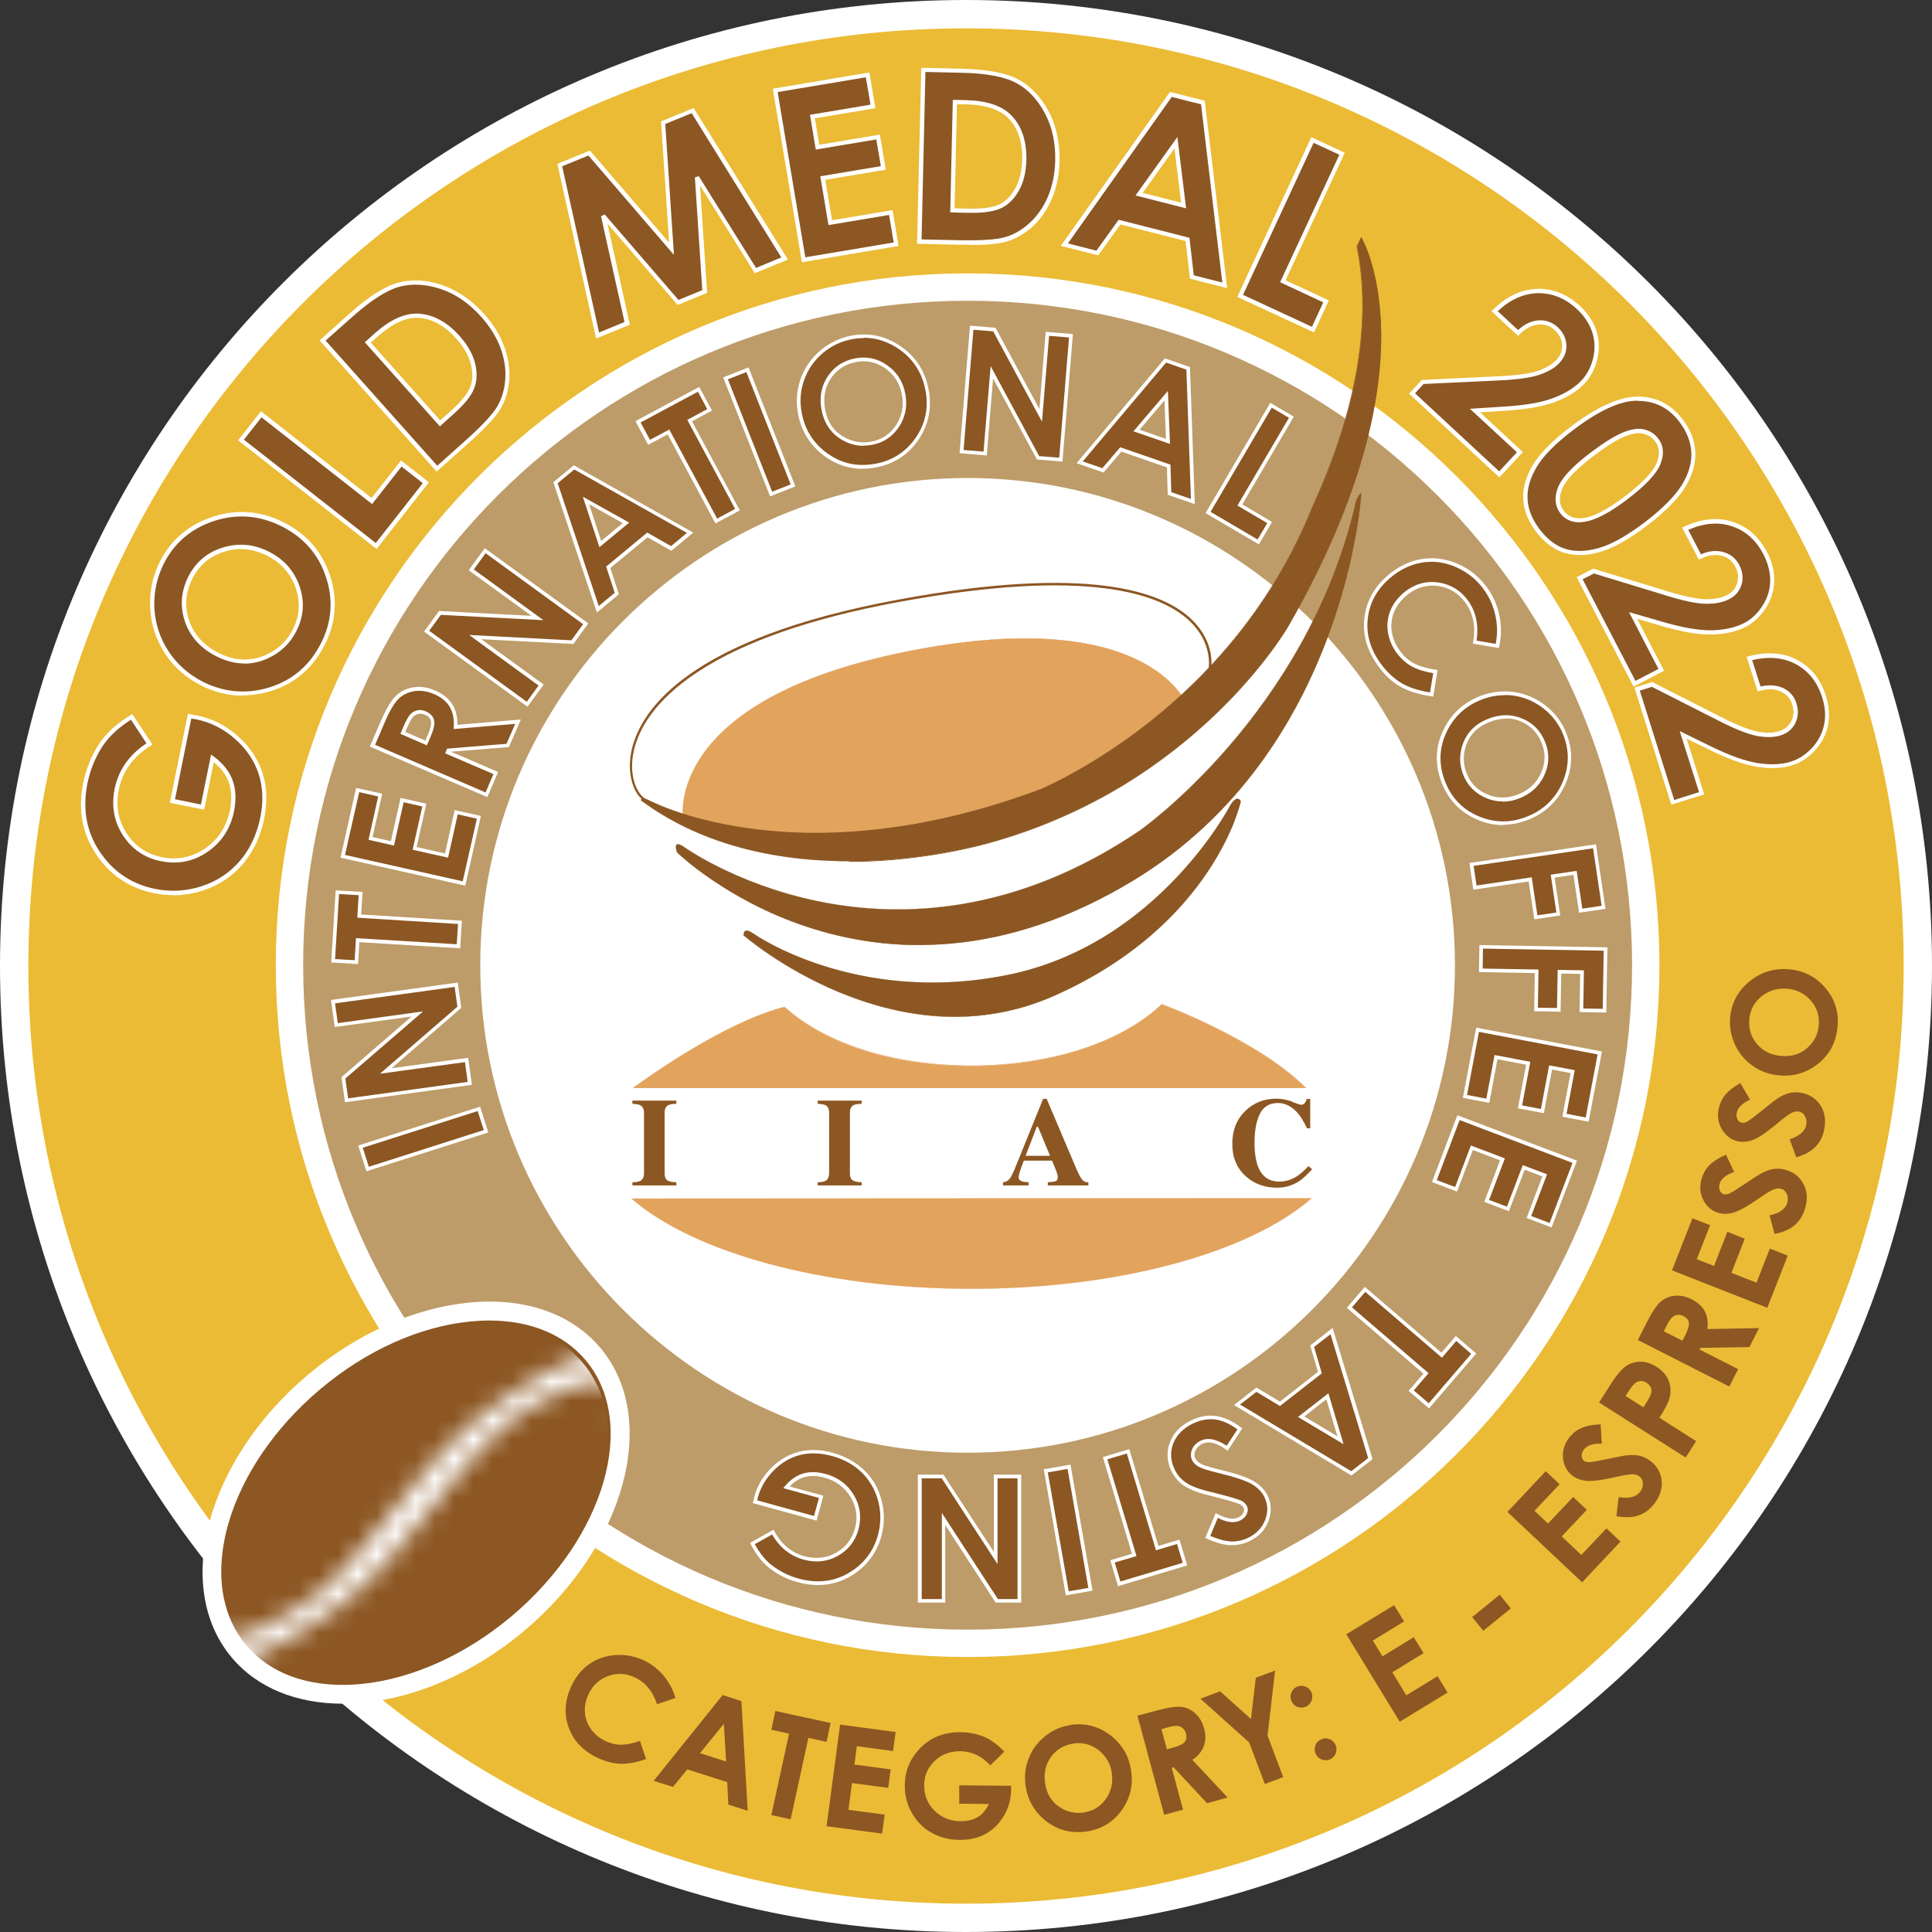 <svg width="100" height="100" viewBox="0 0 100 100" fill="none" xmlns="http://www.w3.org/2000/svg">
<rect x="0" y="0" width="100" height="100" fill="#333333" stroke="none"/>
<g clip-path="url(#clip0_432_5924)">
<path d="M100 50C100 77.617 77.617 100 50 100C22.383 100 0 77.608 0 50C0 22.392 22.383 0 50 0C77.617 0 100 22.383 100 50Z" fill="white"/>
<path d="M98.534 50C98.534 76.8 76.808 98.534 50 98.534C23.192 98.534 1.467 76.8 1.467 50C1.467 23.2 23.192 1.467 50 1.467C76.808 1.467 98.534 23.192 98.534 50Z" fill="#EBBB35"/>
<path d="M85.8 49.958C85.8 69.683 69.808 85.675 50.083 85.675C30.358 85.675 14.367 69.683 14.367 49.958C14.367 30.233 30.358 14.25 50.083 14.25C69.808 14.25 85.8 30.242 85.8 49.967" fill="white"/>
<path d="M50.083 85.767C30.342 85.767 14.275 69.7 14.275 49.958C14.275 30.217 30.342 14.15 50.083 14.15C69.825 14.15 85.892 30.217 85.892 49.958C85.892 69.7 69.825 85.767 50.083 85.767ZM50.083 14.342C30.442 14.342 14.458 30.325 14.458 49.967C14.458 69.608 30.442 85.592 50.083 85.592C69.725 85.592 85.708 69.608 85.708 49.967C85.708 30.325 69.725 14.342 50.083 14.342Z" fill="white"/>
<path d="M84.475 49.959C84.475 68.95 69.075 84.35 50.084 84.35C31.092 84.35 15.692 68.95 15.692 49.959C15.692 30.967 31.092 15.567 50.084 15.567C69.075 15.567 84.475 30.967 84.475 49.959Z" fill="#BD9C69"/>
<path d="M19.025 60.533L18.658 59.375L24.791 57.416L25.158 58.575L19.025 60.533Z" fill="#8C5723"/>
<path d="M18.966 60.625L18.541 59.291L24.85 57.283L25.275 58.617L18.966 60.625ZM18.775 59.408L19.091 60.392L25.041 58.492L24.725 57.508L18.775 59.408Z" fill="white"/>
<path d="M17.942 56.975L17.783 55.808L21.608 52.508L17.417 53.083L17.25 51.867L23.625 50.992L23.783 52.158L19.975 55.458L24.158 54.883L24.325 56.1L17.95 56.975H17.942Z" fill="#8C5723"/>
<path d="M17.858 57.058L17.675 55.75L17.717 55.717L21.3 52.617L17.325 53.158L17.133 51.758L23.692 50.858L23.875 52.167L20.267 55.292L24.233 54.75L24.425 56.15L17.867 57.05L17.858 57.058ZM17.875 55.825L18.017 56.85L24.208 56L24.067 54.975L19.667 55.575L23.675 52.108L23.533 51.083L17.342 51.933L17.483 52.958L21.9 52.35L17.875 55.825Z" fill="white"/>
<path d="M17.225 49.742L17.442 46.192L18.65 46.267L18.575 47.434L23.792 47.75L23.717 48.992L18.5 48.675L18.433 49.817L17.225 49.742Z" fill="#8C5723"/>
<path d="M18.533 49.9L17.142 49.817L17.375 46.084L18.767 46.167L18.692 47.334L23.908 47.658L23.817 49.084L18.6 48.767L18.533 49.908V49.9ZM17.342 49.642L18.358 49.7L18.425 48.559L23.642 48.875L23.708 47.825L18.492 47.5L18.567 46.334L17.55 46.275L17.342 49.642Z" fill="white"/>
<path d="M17.733 44.333L18.5 40.908L19.667 41.175L19.167 43.416L20.3 43.675L20.8 41.433L21.95 41.691L21.45 43.933L23.1 44.308L23.6 42.066L24.775 42.333L24.008 45.758L17.725 44.35L17.733 44.333Z" fill="#8C5723"/>
<path d="M24.083 45.842L17.625 44.392L18.433 40.783L19.783 41.083L19.283 43.325L20.233 43.541L20.733 41.3L22.067 41.6L21.567 43.842L23.033 44.175L23.533 41.933L24.892 42.233L24.083 45.842ZM17.85 44.25L23.95 45.617L24.683 42.375L23.692 42.15L23.192 44.392L21.358 43.983L21.858 41.742L20.892 41.525L20.392 43.767L19.075 43.467L19.575 41.225L18.592 41L17.858 44.242L17.85 44.25Z" fill="white"/>
<path d="M19.267 38.567L19.783 37.375C20.067 36.725 20.325 36.283 20.558 36.058C20.792 35.833 21.083 35.692 21.425 35.642C21.767 35.592 22.125 35.642 22.492 35.8C22.883 35.967 23.167 36.2 23.35 36.5C23.533 36.8 23.608 37.167 23.583 37.6L26.817 37.333L26.283 38.567L23.208 38.817L23.167 38.917L25.667 39.992L25.183 41.117L19.275 38.575L19.267 38.567ZM22.067 38.433L22.217 38.083C22.367 37.725 22.433 37.458 22.392 37.283C22.358 37.108 22.225 36.975 22.008 36.883C21.883 36.825 21.75 36.817 21.625 36.842C21.5 36.867 21.392 36.925 21.3 37.025C21.208 37.117 21.1 37.317 20.975 37.617L20.842 37.925L22.058 38.45L22.067 38.433Z" fill="#8C5723"/>
<path d="M25.225 41.259L19.142 38.642L19.692 37.367C19.983 36.7 20.242 36.259 20.492 36.017C20.742 35.775 21.05 35.625 21.408 35.575C21.767 35.517 22.142 35.575 22.525 35.742C22.933 35.917 23.233 36.167 23.425 36.475C23.6 36.767 23.683 37.117 23.675 37.517L26.958 37.242L26.342 38.667L23.342 38.909L25.783 39.959L25.225 41.259ZM19.392 38.542L25.133 41.017L25.542 40.067L23.042 38.992L23.142 38.75L26.217 38.5L26.667 37.467L23.483 37.734V37.625C23.517 37.217 23.442 36.867 23.275 36.584C23.108 36.3 22.833 36.084 22.467 35.925C22.117 35.775 21.775 35.725 21.45 35.775C21.125 35.825 20.85 35.959 20.633 36.167C20.408 36.384 20.15 36.817 19.883 37.459L19.408 38.567L19.392 38.542ZM22.108 38.584L20.725 37.984L20.892 37.592C21.025 37.284 21.142 37.075 21.233 36.975C21.333 36.867 21.458 36.8 21.6 36.767C21.742 36.734 21.892 36.75 22.033 36.817C22.283 36.925 22.425 37.084 22.467 37.284C22.508 37.484 22.45 37.759 22.283 38.142L22.092 38.584H22.108ZM20.975 37.884L22.017 38.334L22.133 38.067C22.283 37.725 22.333 37.475 22.308 37.325C22.275 37.184 22.175 37.067 21.983 36.992C21.875 36.942 21.767 36.934 21.658 36.95C21.55 36.975 21.467 37.025 21.383 37.1C21.325 37.159 21.225 37.309 21.075 37.659L20.975 37.884Z" fill="white"/>
<path d="M22.092 32.667L22.784 31.717L27.825 31.983L24.4 29.492L25.117 28.5L30.325 32.283L29.634 33.233L24.6 32.975L28.017 35.458L27.3 36.45L22.1 32.667H22.092Z" fill="#8C5723"/>
<path d="M27.308 36.583L21.95 32.692L22.725 31.625L27.509 31.875L24.259 29.517L25.092 28.375L30.45 32.267L29.675 33.333L24.909 33.083L28.142 35.433L27.308 36.575V36.583ZM22.217 32.65L27.267 36.325L27.875 35.483L24.284 32.867L29.575 33.142L30.183 32.308L25.134 28.633L24.525 29.475L28.125 32.1L22.817 31.825L22.209 32.658L22.217 32.65Z" fill="white"/>
<path d="M28.733 24.992L29.692 24.2L35.7 27.584L34.717 28.392L33.483 27.692L31.458 29.367L31.9 30.725L30.917 31.534L28.733 24.992ZM30.3 25.9L31.042 28.15L32.367 27.05L30.3 25.892V25.9Z" fill="#8C5723"/>
<path d="M30.892 31.692L28.642 24.959L29.7 24.084L29.758 24.117L35.883 27.567L34.75 28.509L33.517 27.808L31.592 29.4L32.033 30.759L30.9 31.7L30.892 31.692ZM28.867 25.017L30.992 31.367L31.817 30.683L31.375 29.325L33.5 27.567L34.733 28.267L35.558 27.584L29.725 24.3L28.867 25.009V25.017ZM31.025 28.317L30.167 25.709L32.567 27.05L31.033 28.317H31.025ZM30.492 26.1L31.117 28L32.233 27.075L30.492 26.1Z" fill="white"/>
<path d="M33.017 21.833L36.15 20.15L36.725 21.217L35.692 21.775L38.167 26.383L37.075 26.975L34.6 22.367L33.592 22.908L33.017 21.842V21.833Z" fill="#8C5723"/>
<path d="M37.033 27.092L34.558 22.483L33.55 23.025L32.892 21.8L36.192 20.025L36.85 21.25L35.817 21.808L38.292 26.417L37.033 27.092ZM34.642 22.233L37.117 26.842L38.05 26.342L35.575 21.733L36.608 21.175L36.125 20.275L33.158 21.867L33.642 22.767L34.65 22.225L34.642 22.233Z" fill="white"/>
<path d="M37.55 19.6L38.683 19.15L41.041 25.142L39.908 25.592L37.55 19.6Z" fill="#8C5723"/>
<path d="M39.858 25.692L39.825 25.608L37.433 19.533L38.741 19.017L38.775 19.1L41.166 25.175L39.858 25.692ZM37.675 19.633L39.966 25.45L40.925 25.075L38.633 19.258L37.675 19.633Z" fill="white"/>
<path d="M44.075 17.45C44.967 17.283 45.8 17.458 46.567 17.983C47.333 18.508 47.808 19.233 47.983 20.167C48.158 21.092 47.983 21.933 47.475 22.692C46.958 23.45 46.25 23.917 45.342 24.092C44.392 24.275 43.542 24.092 42.792 23.558C42.042 23.025 41.575 22.3 41.408 21.4C41.292 20.792 41.333 20.208 41.533 19.65C41.733 19.083 42.058 18.608 42.508 18.217C42.967 17.825 43.483 17.567 44.075 17.458V17.45ZM44.283 18.625C43.7 18.733 43.242 19.033 42.925 19.517C42.6 20 42.5 20.558 42.625 21.183C42.758 21.883 43.117 22.392 43.692 22.7C44.142 22.942 44.617 23.017 45.125 22.925C45.7 22.817 46.142 22.517 46.467 22.033C46.792 21.542 46.892 21 46.783 20.392C46.667 19.792 46.367 19.317 45.883 18.975C45.4 18.633 44.867 18.517 44.292 18.625H44.283Z" fill="#8C5723"/>
<path d="M44.65 24.267C43.958 24.267 43.316 24.058 42.733 23.65C41.967 23.1 41.483 22.358 41.308 21.433C41.191 20.817 41.233 20.209 41.433 19.634C41.633 19.058 41.975 18.558 42.441 18.159C42.908 17.759 43.45 17.492 44.058 17.375C44.975 17.2 45.833 17.384 46.617 17.925C47.4 18.459 47.892 19.217 48.066 20.167C48.242 21.108 48.066 21.983 47.541 22.759C47.017 23.534 46.275 24.017 45.35 24.192C45.108 24.242 44.875 24.259 44.642 24.259L44.65 24.267ZM44.708 17.5C44.508 17.5 44.3 17.517 44.092 17.558C43.517 17.667 43.008 17.917 42.566 18.292C42.125 18.675 41.808 19.142 41.617 19.683C41.425 20.225 41.383 20.8 41.5 21.384C41.666 22.259 42.117 22.967 42.85 23.483C43.575 24 44.408 24.175 45.333 24C46.208 23.834 46.908 23.375 47.408 22.642C47.908 21.909 48.075 21.084 47.9 20.192C47.725 19.292 47.267 18.575 46.525 18.067C45.967 17.683 45.358 17.483 44.725 17.483L44.708 17.5ZM44.7 23.075C44.333 23.075 43.975 22.983 43.642 22.8C43.041 22.475 42.666 21.942 42.525 21.217C42.4 20.567 42.508 19.983 42.842 19.483C43.175 18.983 43.65 18.667 44.258 18.55C44.858 18.433 45.425 18.55 45.925 18.909C46.425 19.259 46.742 19.759 46.858 20.384C46.975 21.009 46.867 21.584 46.533 22.092C46.2 22.6 45.725 22.917 45.133 23.025C44.983 23.05 44.842 23.067 44.7 23.067V23.075ZM44.691 18.7C44.558 18.7 44.433 18.717 44.3 18.742C43.742 18.85 43.308 19.134 43 19.592C42.691 20.05 42.6 20.592 42.708 21.192C42.833 21.867 43.166 22.342 43.725 22.642C44.15 22.875 44.617 22.95 45.1 22.858C45.642 22.759 46.075 22.467 46.383 22C46.691 21.534 46.791 21.009 46.683 20.425C46.575 19.85 46.283 19.392 45.825 19.067C45.475 18.825 45.1 18.7 44.7 18.7H44.691Z" fill="white"/>
<path d="M50.316 16.959L51.492 17.058L53.892 21.509L54.242 17.292L55.458 17.392L54.933 23.808L53.758 23.709L51.367 19.275L51.017 23.483L49.8 23.384L50.325 16.967L50.316 16.959Z" fill="#8C5723"/>
<path d="M54.992 23.892L53.675 23.783L53.65 23.742L51.4 19.583L51.075 23.575L49.666 23.458L50.208 16.858L51.525 16.967L51.55 17.008L53.8 21.175L54.125 17.175L55.533 17.292L54.992 23.892ZM53.791 23.608L54.825 23.692L55.333 17.467L54.3 17.383L53.933 21.825L51.408 17.15L50.383 17.067L49.875 23.292L50.908 23.375L51.275 18.95L53.791 23.617V23.608Z" fill="white"/>
<path d="M60.333 18.642L61.508 19.05L61.75 25.942L60.55 25.525L60.508 24.108L58.025 23.25L57.1 24.333L55.9 23.917L60.342 18.642H60.333ZM60.367 20.458L58.833 22.267L60.458 22.825L60.367 20.458Z" fill="#8C5723"/>
<path d="M61.833 26.091L60.442 25.608L60.4 24.192L58.042 23.375L57.117 24.458L55.725 23.975L55.808 23.875L60.292 18.55L61.592 19L61.842 26.091H61.833ZM60.625 25.475L61.642 25.825L61.408 19.133L60.358 18.767L56.042 23.883L57.058 24.233L57.983 23.15L60.583 24.05L60.625 25.466V25.475ZM60.55 22.975L58.667 22.325L60.45 20.233L60.558 22.975H60.55ZM58.983 22.241L60.35 22.716L60.275 20.725L58.983 22.241Z" fill="white"/>
<path d="M65.791 20.967L66.85 21.584L64.183 26.125L65.725 27.025L65.133 28.034L62.541 26.509L65.8 20.959L65.791 20.967Z" fill="#8C5723"/>
<path d="M65.158 28.175L62.4 26.558L65.75 20.85L66.967 21.567L64.3 26.108L65.842 27.017L65.158 28.183V28.175ZM62.658 26.492L65.092 27.925L65.592 27.075L64.05 26.167L66.717 21.625L65.825 21.1L62.658 26.492Z" fill="white"/>
<path d="M77.517 33.442L76.35 33.25C76.492 32.417 76.35 31.708 75.908 31.125C75.542 30.633 75.058 30.342 74.475 30.258C73.883 30.175 73.342 30.317 72.85 30.683C72.508 30.942 72.258 31.242 72.1 31.592C71.942 31.942 71.892 32.308 71.95 32.692C72 33.075 72.15 33.442 72.4 33.775C72.617 34.058 72.858 34.283 73.142 34.433C73.425 34.592 73.808 34.7 74.3 34.775L74.1 35.958C73.442 35.858 72.917 35.692 72.517 35.458C72.117 35.225 71.758 34.892 71.433 34.458C70.833 33.658 70.6 32.808 70.725 31.925C70.85 31.033 71.308 30.292 72.108 29.7C72.625 29.317 73.167 29.092 73.742 29.025C74.317 28.958 74.883 29.05 75.45 29.3C76.017 29.55 76.492 29.925 76.858 30.425C77.175 30.85 77.392 31.325 77.508 31.858C77.625 32.383 77.625 32.917 77.508 33.45L77.517 33.442Z" fill="#8C5723"/>
<path d="M74.175 36.058L74.084 36.041C73.417 35.941 72.875 35.767 72.467 35.533C72.058 35.3 71.683 34.95 71.359 34.508C70.75 33.691 70.5 32.816 70.633 31.9C70.758 30.991 71.242 30.216 72.05 29.608C72.575 29.216 73.142 28.983 73.725 28.916C74.308 28.85 74.909 28.942 75.484 29.2C76.067 29.458 76.55 29.85 76.933 30.358C77.258 30.791 77.484 31.283 77.6 31.825C77.717 32.367 77.717 32.908 77.6 33.458L77.584 33.541L76.234 33.316L76.25 33.225C76.392 32.416 76.25 31.725 75.825 31.166C75.475 30.7 75.008 30.416 74.45 30.333C73.892 30.25 73.367 30.392 72.9 30.741C72.575 30.991 72.334 31.283 72.183 31.616C72.034 31.95 71.984 32.3 72.034 32.666C72.084 33.033 72.234 33.383 72.467 33.7C72.667 33.975 72.909 34.183 73.183 34.333C73.459 34.483 73.834 34.592 74.317 34.666L74.409 34.683L74.183 36.05L74.175 36.058ZM74.084 29.083C73.967 29.083 73.85 29.083 73.734 29.1C73.175 29.166 72.642 29.383 72.15 29.758C71.383 30.333 70.925 31.067 70.808 31.925C70.683 32.783 70.917 33.617 71.5 34.392C71.817 34.816 72.175 35.142 72.558 35.367C72.925 35.583 73.417 35.742 74.017 35.842L74.183 34.842C73.725 34.767 73.359 34.65 73.084 34.5C72.792 34.342 72.534 34.108 72.308 33.816C72.05 33.475 71.892 33.092 71.834 32.691C71.775 32.291 71.834 31.9 71.992 31.541C72.15 31.183 72.417 30.858 72.767 30.591C73.275 30.208 73.85 30.058 74.459 30.15C75.067 30.241 75.575 30.541 75.959 31.05C76.392 31.633 76.55 32.342 76.425 33.158L77.417 33.325C77.517 32.833 77.508 32.342 77.4 31.858C77.292 31.341 77.075 30.875 76.767 30.466C76.409 29.983 75.942 29.616 75.392 29.366C74.959 29.175 74.517 29.075 74.075 29.075L74.084 29.083Z" fill="white"/>
<path d="M81.034 38.017C81.367 38.867 81.342 39.717 80.967 40.567C80.592 41.417 79.959 42.017 79.075 42.358C78.2 42.7 77.342 42.684 76.5 42.317C75.659 41.95 75.075 41.342 74.734 40.475C74.384 39.575 74.4 38.709 74.792 37.867C75.184 37.025 75.809 36.442 76.659 36.108C77.234 35.883 77.817 35.817 78.4 35.908C78.984 36 79.517 36.233 79.992 36.608C80.459 36.983 80.809 37.45 81.025 38.008L81.034 38.017ZM79.909 38.442C79.692 37.883 79.317 37.492 78.784 37.267C78.25 37.042 77.684 37.042 77.092 37.267C76.425 37.525 76 37.967 75.8 38.592C75.642 39.075 75.659 39.567 75.842 40.042C76.05 40.584 76.425 40.967 76.967 41.2C77.509 41.425 78.067 41.434 78.634 41.2C79.2 40.975 79.609 40.6 79.859 40.059C80.1 39.517 80.117 38.975 79.909 38.425V38.442Z" fill="#8C5723"/>
<path d="M77.8 42.708C77.342 42.708 76.892 42.608 76.442 42.416C75.583 42.041 74.975 41.408 74.625 40.525C74.267 39.608 74.283 38.7 74.683 37.842C75.083 36.983 75.725 36.375 76.6 36.033C77.183 35.808 77.792 35.733 78.392 35.825C78.992 35.916 79.542 36.158 80.025 36.541C80.508 36.925 80.867 37.408 81.083 37.983C81.425 38.85 81.4 39.733 81.017 40.6C80.633 41.467 79.975 42.092 79.075 42.441C78.642 42.608 78.217 42.691 77.783 42.691L77.8 42.708ZM77.883 35.983C77.475 35.983 77.075 36.058 76.675 36.217C75.842 36.541 75.233 37.117 74.858 37.925C74.483 38.733 74.458 39.592 74.8 40.458C75.125 41.291 75.7 41.892 76.517 42.242C77.333 42.592 78.175 42.608 79.017 42.275C79.875 41.941 80.492 41.358 80.858 40.533C81.225 39.708 81.242 38.875 80.925 38.058C80.717 37.517 80.375 37.058 79.917 36.691C79.458 36.325 78.942 36.1 78.375 36.008C78.208 35.983 78.05 35.975 77.883 35.975V35.983ZM77.775 41.483C77.483 41.483 77.192 41.425 76.908 41.3C76.35 41.058 75.95 40.658 75.733 40.092C75.542 39.592 75.525 39.083 75.692 38.583C75.9 37.933 76.358 37.467 77.042 37.2C77.658 36.958 78.25 36.958 78.808 37.2C79.367 37.433 79.758 37.85 79.983 38.425C80.208 39 80.192 39.566 79.933 40.125C79.675 40.683 79.25 41.083 78.658 41.316C78.367 41.433 78.075 41.492 77.783 41.492L77.775 41.483ZM77.95 37.2C77.675 37.2 77.392 37.258 77.108 37.367C76.467 37.617 76.058 38.033 75.867 38.633C75.717 39.1 75.733 39.566 75.908 40.017C76.108 40.541 76.467 40.9 76.983 41.117C77.5 41.333 78.033 41.333 78.583 41.117C79.125 40.908 79.525 40.533 79.758 40.025C79.992 39.517 80.008 38.992 79.8 38.467C79.592 37.941 79.233 37.558 78.725 37.342C78.475 37.233 78.217 37.183 77.95 37.183V37.2Z" fill="white"/>
<path d="M82.533 43.791L83 46.95L81.817 47.125L81.525 45.166L80.367 45.333L80.658 47.291L79.492 47.467L79.2 45.508L76.333 45.933L76.158 44.733L82.525 43.791H82.533Z" fill="#8C5723"/>
<path d="M79.416 47.584L79.125 45.625L76.258 46.05L76.058 44.667L82.608 43.7L83.1 47.042L81.733 47.242L81.441 45.283L80.466 45.425L80.758 47.383L79.408 47.584H79.416ZM79.283 45.417L79.575 47.375L80.558 47.233L80.266 45.275L81.608 45.075L81.9 47.033L82.9 46.883L82.458 43.908L76.275 44.817L76.425 45.834L79.291 45.408L79.283 45.417Z" fill="white"/>
<path d="M83.125 49.125L83.067 52.317L81.875 52.3L81.908 50.325L80.742 50.308L80.708 52.283L79.533 52.267L79.567 50.292L76.675 50.242L76.7 49.025L83.133 49.133L83.125 49.125Z" fill="#8C5723"/>
<path d="M83.141 52.408L81.758 52.383L81.791 50.408L80.808 50.392L80.775 52.367L79.408 52.342L79.442 50.367L76.55 50.316L76.575 48.916L83.2 49.033L83.141 52.416V52.408ZM81.95 52.2L82.958 52.217L83.008 49.208L76.758 49.1L76.742 50.133L79.633 50.183L79.6 52.158L80.591 52.175L80.625 50.2L81.983 50.225L81.95 52.2Z" fill="white"/>
<path d="M82.8 54.492L82.15 57.941L80.975 57.717L81.4 55.458L80.258 55.242L79.834 57.5L78.675 57.283L79.1 55.025L77.433 54.708L77.008 56.967L75.825 56.742L76.475 53.291L82.8 54.492Z" fill="#8C5723"/>
<path d="M82.225 58.059L80.867 57.8L81.292 55.542L80.334 55.359L79.909 57.617L78.567 57.367L78.992 55.109L77.508 54.825L77.084 57.084L75.717 56.825L76.409 53.192L82.917 54.425L82.225 58.059ZM81.084 57.65L82.075 57.842L82.692 54.575L76.55 53.409L75.933 56.675L76.933 56.867L77.359 54.609L79.209 54.959L78.784 57.217L79.758 57.4L80.183 55.142L81.508 55.392L81.084 57.65Z" fill="white"/>
<path d="M81.492 60.15L80.242 63.433L79.125 63.008L79.942 60.858L78.85 60.442L78.033 62.592L76.933 62.175L77.75 60.025L76.167 59.425L75.35 61.575L74.225 61.15L75.475 57.867L81.492 60.15Z" fill="#8C5723"/>
<path d="M80.308 63.533L79.017 63.042L79.833 60.892L78.917 60.542L78.1 62.692L76.825 62.208L77.642 60.058L76.233 59.525L75.417 61.675L74.117 61.183L75.433 57.725L81.625 60.075L80.308 63.533ZM79.258 62.942L80.208 63.3L81.392 60.192L75.55 57.975L74.367 61.083L75.317 61.442L76.133 59.292L77.892 59.958L77.075 62.108L78 62.458L78.817 60.308L80.075 60.783L79.258 62.933V62.942Z" fill="white"/>
<path d="M76.275 70.083L73.959 72.783L73.042 72L73.808 71.108L69.842 67.7L70.65 66.758L74.617 70.167L75.359 69.3L76.275 70.083Z" fill="#8C5723"/>
<path d="M73.967 72.9L72.909 71.992L73.675 71.1L69.709 67.692L70.642 66.608L74.609 70.017L75.35 69.15L76.409 70.058L73.967 72.9ZM73.175 71.967L73.95 72.633L76.15 70.075L75.375 69.408L74.633 70.275L70.667 66.867L69.975 67.667L73.942 71.075L73.175 71.967Z" fill="white"/>
<path d="M70.933 75.483L69.95 76.25L64.041 72.7L65.041 71.917L66.25 72.65L68.317 71.033L67.916 69.667L68.916 68.883L70.925 75.483H70.933ZM69.391 74.525L68.708 72.25L67.35 73.308L69.383 74.517L69.391 74.525Z" fill="#8C5723"/>
<path d="M69.958 76.375L69.9 76.342L63.875 72.725L65.033 71.817L66.25 72.55L68.217 71.008L67.817 69.642L68.975 68.733L71.042 75.525L69.958 76.367V76.375ZM64.2 72.708L69.942 76.15L70.817 75.467L68.867 69.058L68.017 69.717L68.417 71.083L66.25 72.775L65.033 72.042L64.183 72.7L64.2 72.708ZM69.542 74.75L67.183 73.342L68.758 72.117L69.542 74.75ZM67.508 73.317L69.225 74.342L68.65 72.425L67.508 73.317Z" fill="white"/>
<path d="M62.483 79.567L62.95 78.45C63.434 78.709 63.817 78.767 64.117 78.625C64.258 78.558 64.359 78.459 64.417 78.334C64.475 78.209 64.475 78.1 64.425 78.008C64.375 77.909 64.3 77.834 64.192 77.784C64.05 77.709 63.658 77.592 63.025 77.425C62.434 77.275 62.075 77.175 61.942 77.125C61.608 77.008 61.35 76.867 61.15 76.709C60.959 76.55 60.8 76.342 60.684 76.1C60.459 75.625 60.434 75.15 60.608 74.683C60.783 74.217 61.142 73.85 61.667 73.6C62.084 73.4 62.492 73.325 62.892 73.383C63.292 73.442 63.709 73.633 64.142 73.959L63.483 74.967C62.959 74.592 62.517 74.492 62.15 74.667C61.959 74.758 61.825 74.892 61.75 75.058C61.675 75.234 61.675 75.392 61.742 75.534C61.809 75.667 61.917 75.775 62.075 75.859C62.233 75.942 62.55 76.042 63.008 76.15C63.892 76.359 64.492 76.558 64.808 76.75C65.125 76.942 65.359 77.175 65.492 77.459C65.683 77.859 65.7 78.275 65.534 78.717C65.367 79.15 65.058 79.475 64.609 79.692C64.317 79.834 64.008 79.9 63.684 79.892C63.358 79.883 62.959 79.775 62.483 79.567Z" fill="#8C5723"/>
<path d="M63.758 79.975C63.758 79.975 63.725 79.975 63.708 79.975C63.367 79.975 62.958 79.858 62.467 79.642L62.383 79.608L62.925 78.317L63.017 78.367C63.467 78.608 63.833 78.667 64.1 78.542C64.225 78.483 64.308 78.4 64.358 78.3C64.4 78.2 64.408 78.125 64.375 78.05C64.333 77.975 64.275 77.908 64.183 77.867C64.092 77.817 63.808 77.717 63.033 77.517C62.433 77.367 62.075 77.267 61.942 77.217C61.6 77.092 61.325 76.95 61.125 76.783C60.925 76.617 60.758 76.4 60.633 76.142C60.392 75.642 60.367 75.142 60.558 74.65C60.742 74.158 61.117 73.775 61.667 73.517C62.092 73.308 62.525 73.233 62.942 73.292C63.358 73.35 63.792 73.55 64.233 73.883L64.3 73.933L63.542 75.092L63.467 75.033C62.975 74.675 62.558 74.575 62.225 74.733C62.058 74.817 61.942 74.933 61.875 75.083C61.808 75.233 61.808 75.358 61.867 75.483C61.917 75.592 62.017 75.692 62.158 75.767C62.308 75.85 62.617 75.942 63.067 76.05C63.967 76.267 64.558 76.467 64.892 76.667C65.225 76.867 65.467 77.117 65.608 77.408C65.817 77.833 65.825 78.283 65.65 78.742C65.475 79.2 65.15 79.542 64.675 79.767C64.392 79.908 64.083 79.975 63.758 79.975ZM63.717 79.792C64.025 79.792 64.325 79.733 64.6 79.6C65.025 79.392 65.325 79.083 65.483 78.675C65.642 78.258 65.633 77.875 65.45 77.492C65.325 77.233 65.108 77.008 64.808 76.825C64.5 76.642 63.9 76.442 63.033 76.233C62.558 76.117 62.25 76.025 62.075 75.933C61.9 75.842 61.767 75.717 61.7 75.567C61.617 75.4 61.625 75.208 61.7 75.017C61.783 74.825 61.933 74.675 62.142 74.575C62.517 74.392 62.967 74.483 63.492 74.833L64.05 73.983C63.658 73.7 63.283 73.525 62.917 73.475C62.533 73.425 62.142 73.492 61.742 73.683C61.242 73.925 60.9 74.275 60.725 74.717C60.558 75.158 60.583 75.608 60.8 76.058C60.908 76.292 61.058 76.483 61.242 76.633C61.425 76.783 61.683 76.925 62 77.033C62.125 77.083 62.492 77.183 63.075 77.325C63.717 77.492 64.108 77.608 64.267 77.683C64.392 77.75 64.483 77.842 64.542 77.958C64.6 78.083 64.6 78.217 64.533 78.367C64.467 78.508 64.358 78.617 64.192 78.7C63.883 78.85 63.5 78.8 63.033 78.567L62.642 79.5C63.067 79.675 63.433 79.775 63.725 79.783L63.717 79.792Z" fill="white"/>
<path d="M61.35 80.933L57.942 81.958L57.592 80.8L58.717 80.467L57.209 75.458L58.4 75.1L59.908 80.108L61 79.783L61.35 80.942V80.933Z" fill="#8C5723"/>
<path d="M57.867 82.092L57.467 80.758L58.592 80.425L57.084 75.417L58.45 75.008L59.959 80.017L61.05 79.692L61.45 81.025L57.867 82.1V82.092ZM57.7 80.883L57.992 81.858L61.217 80.892L60.925 79.917L59.834 80.242L58.325 75.233L57.317 75.533L58.825 80.542L57.7 80.875V80.883Z" fill="white"/>
<path d="M56.417 82.258L55.217 82.466L54.108 76.125L55.308 75.916L56.417 82.258Z" fill="#8C5723"/>
<path d="M55.167 82.575L54.025 76.05L55.408 75.808L56.55 82.333L55.167 82.575ZM54.233 76.208L55.317 82.366L56.333 82.191L55.258 76.033L54.242 76.208H54.233Z" fill="white"/>
<path d="M52.792 82.883H51.617L48.867 78.65V82.883H47.642V76.45H48.825L51.575 80.675V76.45H52.8V82.883H52.792Z" fill="#8C5723"/>
<path d="M52.85 82.95H51.533L48.925 78.933V82.95H47.508V76.325H48.833L51.442 80.325V76.325H52.858V82.95H52.85ZM51.633 82.767H52.667V76.517H51.633V80.959L48.742 76.517H47.708V82.767H48.75V78.308L51.65 82.767H51.633Z" fill="white"/>
<path d="M38.95 79.883L40.008 79.292C40.383 79.992 40.917 80.442 41.617 80.633C42.225 80.8 42.792 80.742 43.317 80.45C43.842 80.159 44.184 79.725 44.342 79.142C44.508 78.542 44.434 77.975 44.117 77.442C43.8 76.909 43.334 76.558 42.709 76.383C42.3 76.275 41.934 76.258 41.608 76.359C41.283 76.45 40.983 76.659 40.709 76.975L42.508 77.467L42.2 78.575L39.075 77.717L39.142 77.45C39.292 76.909 39.575 76.433 39.992 76.025C40.408 75.617 40.875 75.342 41.392 75.209C41.908 75.075 42.467 75.092 43.067 75.258C43.709 75.433 44.25 75.734 44.675 76.15C45.1 76.567 45.392 77.075 45.542 77.675C45.692 78.275 45.684 78.875 45.525 79.475C45.3 80.3 44.834 80.933 44.125 81.392C43.283 81.942 42.342 82.067 41.317 81.784C40.775 81.633 40.3 81.4 39.883 81.067C39.533 80.792 39.225 80.392 38.959 79.875L38.95 79.883Z" fill="#8C5723"/>
<path d="M42.334 82.042C41.992 82.042 41.642 81.992 41.283 81.892C40.733 81.742 40.242 81.492 39.817 81.158C39.459 80.875 39.133 80.467 38.867 79.942L38.825 79.858L40.042 79.175L40.084 79.258C40.442 79.933 40.967 80.367 41.633 80.55C42.217 80.708 42.767 80.65 43.267 80.375C43.767 80.1 44.092 79.675 44.25 79.125C44.408 78.55 44.334 78.008 44.033 77.5C43.733 76.992 43.275 76.65 42.675 76.483C42.283 76.375 41.934 76.367 41.625 76.458C41.358 76.533 41.1 76.7 40.875 76.942L42.617 77.417L42.267 78.708L38.967 77.8L39.05 77.45C39.2 76.892 39.5 76.4 39.925 75.975C40.35 75.55 40.834 75.275 41.367 75.142C41.9 75.008 42.483 75.025 43.092 75.192C43.75 75.375 44.3 75.683 44.742 76.108C45.184 76.533 45.483 77.067 45.633 77.675C45.792 78.283 45.783 78.908 45.617 79.517C45.383 80.358 44.9 81.017 44.175 81.492C43.608 81.858 42.992 82.042 42.334 82.042ZM39.942 81.008C40.342 81.325 40.817 81.567 41.342 81.708C42.342 81.983 43.267 81.858 44.075 81.325C44.758 80.883 45.225 80.25 45.442 79.458C45.6 78.875 45.608 78.292 45.459 77.708C45.309 77.133 45.025 76.633 44.617 76.225C44.2 75.817 43.675 75.525 43.05 75.358C42.467 75.2 41.917 75.183 41.417 75.308C40.917 75.433 40.459 75.7 40.059 76.1C39.658 76.5 39.383 76.958 39.233 77.483L39.192 77.658L42.133 78.467L42.392 77.533L40.542 77.025L40.633 76.917C40.917 76.583 41.233 76.367 41.575 76.267C41.917 76.167 42.309 76.175 42.733 76.292C43.383 76.467 43.875 76.842 44.2 77.392C44.525 77.942 44.6 78.542 44.434 79.167C44.267 79.767 43.908 80.225 43.367 80.533C42.825 80.833 42.225 80.9 41.592 80.725C40.9 80.533 40.35 80.092 39.967 79.425L39.067 79.925C39.317 80.383 39.608 80.75 39.925 81L39.942 81.008Z" fill="white"/>
<path d="M26.791 84.05C21.733 88.3 15.275 88.933 12.367 85.475C9.466 82.017 11.216 75.767 16.275 71.517C21.333 67.267 27.791 66.633 30.7 70.092C33.6 73.55 31.85 79.8 26.791 84.05Z" fill="#8C5723"/>
<path d="M17.742 88.183C15.408 88.183 13.342 87.4 11.992 85.791C8.917 82.125 10.7 75.558 15.958 71.141C18.483 69.025 21.425 67.708 24.25 67.425C27.142 67.141 29.567 67.975 31.083 69.775C34.158 73.442 32.375 80.008 27.117 84.425C24.167 86.9 20.733 88.183 17.75 88.183H17.742ZM25.333 68.35C25.008 68.35 24.683 68.367 24.342 68.4C21.717 68.658 18.958 69.9 16.592 71.891C11.75 75.958 10.017 81.908 12.742 85.15C15.467 88.4 21.625 87.733 26.467 83.666C31.308 79.6 33.042 73.65 30.317 70.408C29.192 69.067 27.442 68.35 25.333 68.35Z" fill="white"/>
<mask id="mask0_432_5924" style="mask-type:luminance" maskUnits="userSpaceOnUse" x="7" y="69" width="28" height="18">
<path d="M32.725 69.575C31.975 69.591 31.083 69.808 30.067 70.216C29.05 70.625 28.017 71.166 26.967 71.825C26.55 72.083 26.15 72.35 25.775 72.625C25.392 72.9 25.058 73.158 24.758 73.408C24.458 73.658 24.142 73.942 23.792 74.275C23.442 74.6 23.092 74.966 22.733 75.35C22.375 75.742 22.025 76.15 21.675 76.567L20.767 77.675C19.858 78.783 19.15 79.641 18.633 80.266C18.117 80.883 17.683 81.358 17.358 81.683C17.025 82.008 16.692 82.308 16.342 82.583C15.992 82.858 15.608 83.125 15.183 83.391C14.45 83.85 13.767 84.2 13.133 84.45C12.492 84.692 11.95 84.8 11.5 84.775C11.05 84.75 10.742 84.6 10.575 84.341C10.408 84.067 10.35 83.708 10.417 83.258C10.483 82.808 10.708 82.208 11.083 81.458C10.25 82.025 9.258 82.683 8.108 83.425C7.95 84.183 7.892 84.725 7.925 85.058C7.958 85.391 8.05 85.683 8.2 85.916C8.392 86.216 8.675 86.433 9.067 86.567C9.458 86.7 9.983 86.716 10.65 86.608C11.317 86.5 12.092 86.25 12.992 85.85C13.892 85.45 14.825 84.95 15.8 84.333C16.433 83.933 17.008 83.541 17.517 83.141C18.025 82.75 18.483 82.358 18.9 81.966C19.308 81.575 19.742 81.133 20.192 80.625C20.642 80.125 21.258 79.383 22.042 78.408C22.825 77.433 23.275 76.875 23.383 76.733C23.875 76.133 24.3 75.641 24.658 75.25C25.017 74.858 25.383 74.492 25.758 74.141C26.017 73.9 26.3 73.666 26.6 73.433C26.908 73.2 27.233 72.983 27.567 72.766C28.133 72.408 28.725 72.108 29.333 71.875C29.942 71.641 30.475 71.516 30.95 71.5C31.425 71.483 31.75 71.625 31.942 71.925C32.217 72.358 32.183 73.05 31.858 73.992C32.975 73.233 33.925 72.6 34.7 72.1C34.717 71.308 34.6 70.716 34.358 70.333C34.033 69.817 33.508 69.55 32.792 69.55C32.767 69.55 32.742 69.55 32.717 69.55" fill="white"/>
</mask>
<g mask="url(#mask0_432_5924)">
<path d="M26.417 83.817C21.592 87.867 15.442 88.483 12.692 85.2C9.933 81.916 11.617 75.975 16.442 71.925C21.267 67.875 27.409 67.258 30.167 70.541C32.925 73.825 31.242 79.766 26.417 83.817Z" fill="white"/>
</g>
<path d="M75.217 49.959C75.217 63.842 63.967 75.092 50.084 75.092C36.2 75.092 24.95 63.842 24.95 49.959C24.95 36.075 36.2 24.825 50.084 24.825C63.967 24.825 75.217 36.075 75.217 49.959Z" fill="white"/>
<path d="M50.083 75.192C36.175 75.192 24.858 63.875 24.858 49.967C24.858 36.058 36.175 24.742 50.083 24.742C63.992 24.742 75.308 36.058 75.308 49.967C75.308 63.875 63.992 75.192 50.083 75.192ZM50.083 24.925C36.275 24.925 25.042 36.158 25.042 49.967C25.042 63.775 36.275 75.008 50.083 75.008C63.892 75.008 75.125 63.775 75.125 49.967C75.125 36.158 63.892 24.925 50.083 24.925Z" fill="white"/>
<path d="M61.375 36.375C61.375 36.375 59.3 31.217 46.85 33.742C34.4 36.267 35.35 42.292 35.35 42.292L37.417 43.067L40.733 43.75L47.692 43.3L52.959 41.883L57.85 39.442L61.375 36.383V36.375Z" fill="#E2A35D"/>
<path d="M40.742 43.75L37.425 43.066L35.35 42.291C35.35 42.291 35.292 41.9 35.392 41.308C35.492 40.758 35.742 39.9 36.425 38.958C37.192 37.9 38.325 36.95 39.8 36.133C41.642 35.116 44.008 34.308 46.85 33.733C49.692 33.158 52.225 32.941 54.375 33.083C56.1 33.2 57.583 33.541 58.783 34.108C59.858 34.608 60.5 35.2 60.858 35.608C61.242 36.05 61.375 36.375 61.375 36.375L57.85 39.433L52.958 41.875L47.692 43.291L40.733 43.741L40.742 43.75ZM35.358 42.291L37.425 43.058L40.742 43.741L47.7 43.291L52.958 41.875L57.842 39.433L61.358 36.375C61.358 36.375 61.2 36.025 60.842 35.616C60.483 35.208 59.842 34.625 58.767 34.125C57.567 33.558 56.083 33.216 54.358 33.1C53.933 33.075 53.492 33.058 53.042 33.058C51.2 33.058 49.117 33.291 46.842 33.75C44 34.325 41.633 35.133 39.792 36.15C38.325 36.966 37.192 37.908 36.425 38.966C35.742 39.908 35.492 40.758 35.392 41.316C35.292 41.883 35.342 42.25 35.342 42.291H35.358Z" fill="#E2A35D"/>
<path d="M67.883 62.025C64.708 64.8 58.016 66.708 50.275 66.708C42.533 66.708 35.875 64.808 32.691 62.042L67.883 62.025Z" fill="#E2A35D"/>
<path d="M50.275 66.708C46.541 66.708 42.916 66.258 39.775 65.408C36.725 64.583 34.267 63.417 32.683 62.042H32.675L32.691 62.033L67.9 62.017H67.891C66.308 63.408 63.85 64.575 60.791 65.408C57.65 66.258 54.017 66.708 50.275 66.708ZM32.7 62.042C34.291 63.417 36.733 64.575 39.775 65.4C42.908 66.25 46.533 66.7 50.267 66.7C54 66.7 57.642 66.25 60.775 65.4C63.825 64.575 66.266 63.408 67.85 62.033L32.691 62.05L32.7 62.042Z" fill="#E2A35D"/>
<path d="M60.125 51.983C58.15 53.892 54.483 55.175 50.292 55.175C46.1 55.175 42.617 53.958 40.608 52.125C40.608 52.125 37.908 52.608 32.75 56.317H67.592C65.067 53.792 60.125 51.983 60.125 51.983Z" fill="#E2A35D"/>
<path d="M67.617 56.317H32.742H32.758C35.425 54.392 37.417 53.35 38.625 52.817C39.933 52.242 40.617 52.108 40.617 52.108C41.617 53.025 43.017 53.783 44.675 54.317C46.375 54.867 48.325 55.15 50.3 55.15C52.275 55.15 54.317 54.85 56.05 54.275C57.733 53.717 59.15 52.917 60.133 51.967C60.142 51.967 61.392 52.425 62.925 53.192C64.342 53.892 66.308 55 67.608 56.309H67.617V56.317ZM32.775 56.309H67.583C66.283 55.008 64.325 53.908 62.917 53.209C61.425 52.467 60.208 52.017 60.133 51.992C59.15 52.942 57.733 53.742 56.05 54.3C54.308 54.875 52.325 55.175 50.292 55.175C48.258 55.175 46.375 54.883 44.667 54.334C43.017 53.8 41.608 53.042 40.608 52.125C40.558 52.133 39.875 52.275 38.617 52.834C37.417 53.367 35.425 54.4 32.775 56.309Z" fill="#E2A35D"/>
<path d="M64.225 41.492C64.225 41.492 62.85 47.867 54.567 51.541C46.283 55.208 38.492 48.4 38.492 48.4C38.492 48.4 38.442 47.925 39.017 48.333C39.017 48.333 44.292 52.041 52.125 50.467C59.959 48.9 63.7 41.642 63.7 41.642C64.084 41.066 64.225 41.492 64.225 41.492Z" fill="#8C5723"/>
<path d="M49.425 52.633C49.142 52.633 48.85 52.625 48.559 52.608C46.883 52.5 45.15 52.075 43.417 51.358C40.467 50.133 38.5 48.433 38.483 48.417C38.483 48.417 38.467 48.25 38.567 48.192C38.658 48.142 38.809 48.192 39.025 48.342C39.042 48.35 40.367 49.275 42.642 50C43.975 50.425 45.367 50.692 46.775 50.808C48.542 50.95 50.342 50.842 52.125 50.483C53.908 50.125 55.633 49.442 57.233 48.442C58.517 47.642 59.733 46.65 60.842 45.483C62.733 43.5 63.684 41.683 63.692 41.658C63.825 41.45 63.95 41.35 64.05 41.35H64.067C64.175 41.367 64.225 41.5 64.225 41.5C64.225 41.5 64.133 41.908 63.883 42.558C63.65 43.158 63.217 44.092 62.5 45.15C61.7 46.342 60.709 47.45 59.567 48.433C58.133 49.667 56.45 50.717 54.559 51.55C52.925 52.267 51.2 52.633 49.417 52.633H49.425ZM38.5 48.4C38.575 48.458 40.517 50.133 43.434 51.342C45.167 52.067 46.892 52.483 48.567 52.592C48.858 52.608 49.142 52.617 49.434 52.617C51.217 52.617 52.942 52.25 54.575 51.533C56.467 50.7 58.15 49.65 59.575 48.417C60.717 47.433 61.709 46.325 62.508 45.133C63.225 44.075 63.65 43.142 63.883 42.542C64.133 41.917 64.217 41.517 64.225 41.492C64.225 41.475 64.175 41.358 64.075 41.35C64.075 41.35 64.067 41.35 64.058 41.35C63.959 41.35 63.842 41.45 63.709 41.65C63.7 41.667 62.75 43.483 60.858 45.475C59.75 46.642 58.533 47.642 57.242 48.433C55.633 49.433 53.917 50.117 52.125 50.475C50.342 50.833 48.533 50.942 46.767 50.8C45.358 50.692 43.959 50.417 42.625 49.992C40.35 49.267 39.017 48.342 39.008 48.333C38.8 48.183 38.65 48.133 38.567 48.183C38.483 48.233 38.492 48.367 38.492 48.392L38.5 48.4Z" fill="#8C5723"/>
<path d="M70.458 25.533C70.458 25.533 69.692 38.858 58.7 45.55C45.025 53.875 35.058 44.133 35.058 44.133C35.058 44.133 34.775 43.475 35.317 43.783C35.317 43.783 46.142 51.692 59.008 42.983C59.008 42.983 67.567 36.975 70.125 26.208C70.2 25.667 70.458 25.525 70.458 25.525" fill="#8C5723"/>
<path d="M47.583 48.917C45.608 48.917 43.658 48.6 41.75 47.967C39.575 47.25 37.875 46.242 36.825 45.525C35.692 44.75 35.058 44.142 35.05 44.133C35.05 44.133 34.917 43.808 35.017 43.717C35.067 43.667 35.167 43.692 35.317 43.775C35.317 43.775 36.008 44.275 37.208 44.875C38.317 45.425 40.108 46.183 42.333 46.642C44.833 47.158 47.375 47.2 49.875 46.775C53 46.242 56.067 44.967 59 42.975C59.025 42.958 61.167 41.442 63.6 38.625C65.025 36.975 66.275 35.2 67.3 33.367C68.583 31.067 69.533 28.658 70.117 26.208C70.192 25.675 70.45 25.525 70.458 25.525H70.467C70.467 25.558 70.258 28.908 68.708 33.025C67.8 35.442 66.617 37.658 65.183 39.592C63.392 42.017 61.217 44.017 58.708 45.542C55.592 47.442 52.4 48.55 49.242 48.833C48.692 48.883 48.142 48.908 47.592 48.908L47.583 48.917ZM35.058 44.125C35.058 44.125 35.717 44.758 36.825 45.517C37.875 46.233 39.575 47.233 41.75 47.95C44.192 48.758 46.708 49.05 49.233 48.825C52.392 48.542 55.575 47.433 58.692 45.533C61.2 44.008 63.375 42.008 65.167 39.583C66.6 37.65 67.783 35.442 68.692 33.017C70.192 29.025 70.433 25.758 70.45 25.533C70.4 25.567 70.192 25.733 70.125 26.208C69.542 28.667 68.592 31.075 67.308 33.375C66.283 35.217 65.033 36.983 63.608 38.633C61.175 41.45 59.033 42.967 59.008 42.983C56.075 44.967 53 46.25 49.875 46.783C47.375 47.208 44.833 47.167 42.333 46.65C40.1 46.192 38.308 45.433 37.2 44.883C36 44.283 35.317 43.792 35.308 43.783C35.167 43.7 35.067 43.683 35.025 43.725C34.933 43.808 35.058 44.1 35.067 44.125H35.058Z" fill="#8C5723"/>
<path d="M35.85 42.616C35.767 42.591 33.892 41.908 33.258 41.391C32.767 41.008 32.417 39.983 32.708 38.758C33.192 36.741 35.625 33.05 46.467 31.041C56.3 29.216 60.183 30.6 61.7 32.083C62.875 33.233 62.7 34.458 62.692 34.508V35.075H62.567V34.5C62.567 34.5 62.742 33.275 61.608 32.175C60.108 30.716 56.267 29.358 46.483 31.166C41.975 32 38.483 33.216 36.108 34.783C33.833 36.283 33.067 37.783 32.825 38.783C32.508 40.1 32.95 41 33.325 41.291C33.942 41.8 35.867 42.491 35.883 42.5L35.842 42.616H35.85Z" fill="#8C5723"/>
<path d="M70.459 12.275C70.459 12.275 74.459 18.85 66.717 32.367C66.717 32.367 62.033 40.608 51.258 43.6C51.258 43.6 40.533 46.875 33.192 41.433C33.192 41.433 33.125 41.208 33.517 41.383C35.684 42.475 43.05 44.925 53.967 40.808C56.967 39.425 64.217 35.2 67.834 26.492C68.159 25.6 71.542 19.125 70.242 12.742L70.459 12.275Z" fill="#8C5723"/>
<path d="M43.95 44.575C42.233 44.575 40.608 44.408 39.1 44.066C36.842 43.558 34.85 42.675 33.175 41.433C33.175 41.433 33.158 41.367 33.2 41.333C33.25 41.291 33.35 41.308 33.508 41.375C33.908 41.575 34.767 41.967 36.084 42.325C37.442 42.691 38.908 42.933 40.45 43.041C42.375 43.175 44.4 43.083 46.459 42.783C48.9 42.425 51.425 41.758 53.95 40.808C55.267 40.2 57.892 38.816 60.65 36.4C63.834 33.6 66.242 30.275 67.808 26.5C67.842 26.4 67.925 26.216 68.034 25.975C68.859 24.1 71.367 18.392 70.217 12.758L70.442 12.283C70.442 12.283 70.692 12.716 70.95 13.533C71.183 14.291 71.459 15.55 71.475 17.275C71.492 19.208 71.183 21.325 70.55 23.55C69.758 26.333 68.467 29.308 66.7 32.392C66.692 32.408 65.5 34.483 63.008 36.892C61.542 38.308 59.925 39.558 58.2 40.617C56.042 41.933 53.692 42.95 51.233 43.633C51.209 43.633 48.508 44.45 44.95 44.592C44.608 44.608 44.267 44.608 43.934 44.608L43.95 44.575ZM33.192 41.425C34.867 42.666 36.858 43.55 39.108 44.058C40.908 44.467 42.883 44.625 44.975 44.55C48.533 44.416 51.225 43.6 51.25 43.592C53.709 42.908 56.05 41.9 58.209 40.575C59.934 39.517 61.559 38.267 63.017 36.858C65.508 34.45 66.692 32.383 66.709 32.367C68.475 29.283 69.767 26.308 70.558 23.525C71.192 21.3 71.5 19.192 71.484 17.25C71.467 15.525 71.183 14.267 70.959 13.517C70.725 12.767 70.5 12.358 70.459 12.291L70.242 12.742C71.392 18.383 68.883 24.091 68.058 25.966C67.95 26.208 67.875 26.392 67.834 26.491C66.267 30.267 63.858 33.6 60.667 36.4C57.908 38.816 55.283 40.2 53.967 40.808C51.434 41.767 48.908 42.425 46.467 42.783C44.408 43.083 42.383 43.175 40.459 43.041C38.917 42.941 37.442 42.7 36.084 42.325C34.767 41.967 33.908 41.575 33.508 41.375C33.317 41.291 33.242 41.308 33.209 41.333C33.175 41.358 33.184 41.408 33.192 41.416V41.425Z" fill="#8C5723"/>
<path d="M32.733 61.192C32.917 61.192 33.05 61.167 33.133 61.125C33.267 61.059 33.333 60.925 33.333 60.733V57.592C33.333 57.4 33.267 57.275 33.142 57.209C33.067 57.167 32.933 57.142 32.733 57.133V56.967H35.008V57.133C34.808 57.133 34.667 57.167 34.592 57.2C34.467 57.267 34.4 57.4 34.4 57.592V60.733C34.4 60.917 34.45 61.033 34.55 61.1C34.65 61.158 34.8 61.192 35.008 61.192V61.358H32.733V61.192Z" fill="#8C5723"/>
<path d="M42.316 61.192C42.5 61.192 42.633 61.167 42.716 61.125C42.85 61.059 42.908 60.925 42.916 60.733V57.592C42.916 57.4 42.85 57.275 42.733 57.209C42.658 57.167 42.525 57.142 42.325 57.133V56.967H44.6V57.133C44.4 57.133 44.258 57.167 44.183 57.2C44.058 57.267 43.991 57.4 43.991 57.592V60.733C43.991 60.917 44.041 61.033 44.141 61.1C44.241 61.158 44.4 61.192 44.6 61.192V61.358H42.325V61.192H42.316Z" fill="#8C5723"/>
<path fill-rule="evenodd" clip-rule="evenodd" d="M51.908 61.192C52.066 61.183 52.191 61.108 52.283 60.983C52.342 60.9 52.433 60.717 52.55 60.433L53.992 56.875H54.175L55.625 60.292C55.783 60.675 55.908 60.925 55.992 61.033C56.075 61.142 56.183 61.2 56.333 61.192V61.358H54.233V61.192C54.441 61.183 54.583 61.167 54.65 61.133C54.717 61.108 54.75 61.033 54.75 60.925C54.75 60.875 54.733 60.8 54.7 60.692C54.675 60.633 54.65 60.558 54.617 60.467L54.45 60.075H52.992C52.892 60.333 52.833 60.5 52.808 60.583C52.75 60.75 52.725 60.875 52.725 60.95C52.725 61.042 52.783 61.108 52.908 61.15C52.983 61.175 53.092 61.183 53.242 61.192V61.358H51.916V61.192H51.908ZM54.35 59.825L53.725 58.317H53.666L53.083 59.825H54.35Z" fill="#8C5723"/>
<path d="M66.875 57.033C67.15 57.133 67.308 57.183 67.341 57.183C67.425 57.183 67.492 57.15 67.541 57.083C67.591 57.017 67.625 56.95 67.633 56.883H67.817V58.4H67.65C67.492 58.067 67.333 57.808 67.175 57.617C66.867 57.267 66.525 57.092 66.141 57.092C65.708 57.092 65.391 57.283 65.208 57.658C65.025 58.033 64.933 58.533 64.933 59.167C64.933 59.633 64.992 60.017 65.091 60.317C65.291 60.883 65.666 61.158 66.208 61.158C66.541 61.158 66.85 61.067 67.141 60.875C67.308 60.767 67.5 60.592 67.725 60.358L67.916 60.517C67.658 60.8 67.442 61.008 67.25 61.133C66.908 61.358 66.525 61.475 66.108 61.475C65.466 61.475 64.933 61.283 64.5 60.9C64.016 60.475 63.783 59.908 63.783 59.2C63.783 58.492 64.016 57.925 64.475 57.483C64.908 57.075 65.433 56.867 66.058 56.867C66.333 56.867 66.6 56.917 66.883 57.017" fill="#8C5723"/>
<path d="M6.817 37.1L7.734 38.5C6.8 39.084 6.234 39.867 6.034 40.85C5.859 41.709 6 42.484 6.45 43.175C6.9 43.867 7.534 44.3 8.35 44.467C9.192 44.634 9.967 44.484 10.675 44C11.383 43.517 11.825 42.834 12 41.95C12.117 41.375 12.092 40.867 11.934 40.425C11.775 39.984 11.459 39.592 10.992 39.242L10.483 41.767L8.925 41.45L9.817 37.067L10.184 37.134C10.942 37.292 11.625 37.634 12.233 38.167C12.834 38.7 13.258 39.317 13.483 40.017C13.717 40.717 13.75 41.492 13.575 42.334C13.392 43.242 13.034 44.009 12.492 44.634C11.959 45.267 11.284 45.709 10.475 45.975C9.667 46.242 8.842 46.292 8 46.117C6.85 45.884 5.917 45.3 5.225 44.367C4.392 43.259 4.125 41.975 4.417 40.525C4.567 39.767 4.859 39.084 5.267 38.484C5.617 37.975 6.134 37.509 6.817 37.092V37.1Z" fill="#8C5723"/>
<path d="M8.975 46.334C8.642 46.334 8.308 46.3 7.975 46.233C6.8 45.992 5.842 45.392 5.133 44.442C4.283 43.309 4.008 41.992 4.308 40.517C4.467 39.75 4.758 39.05 5.175 38.434C5.533 37.917 6.067 37.434 6.758 37.017L6.85 36.959L7.892 38.542L7.8 38.6C6.9 39.158 6.342 39.925 6.15 40.875C5.983 41.7 6.117 42.459 6.55 43.125C6.983 43.792 7.6 44.209 8.375 44.367C9.183 44.533 9.933 44.375 10.617 43.917C11.292 43.45 11.725 42.792 11.9 41.942C12.008 41.392 11.992 40.9 11.833 40.475C11.7 40.1 11.442 39.758 11.067 39.45L10.567 41.908L8.792 41.55L9.725 36.95L10.2 37.033C10.983 37.192 11.692 37.55 12.3 38.092C12.917 38.633 13.35 39.275 13.583 39.992C13.817 40.709 13.85 41.508 13.675 42.367C13.492 43.283 13.117 44.075 12.575 44.717C12.025 45.358 11.333 45.825 10.508 46.092C10.008 46.258 9.492 46.342 8.975 46.342V46.334ZM6.783 37.25C6.158 37.642 5.683 38.084 5.358 38.55C4.958 39.142 4.675 39.809 4.525 40.55C4.242 41.959 4.508 43.225 5.317 44.3C5.992 45.209 6.908 45.783 8.025 46.008C8.842 46.175 9.658 46.125 10.45 45.867C11.233 45.608 11.9 45.167 12.417 44.559C12.942 43.95 13.292 43.192 13.475 42.309C13.642 41.483 13.608 40.725 13.383 40.042C13.158 39.367 12.75 38.758 12.158 38.242C11.575 37.725 10.9 37.383 10.158 37.233L9.9 37.192L9.058 41.367L10.4 41.642L10.925 39.059L11.067 39.158C11.55 39.517 11.875 39.934 12.042 40.392C12.208 40.85 12.233 41.383 12.117 41.975C11.933 42.883 11.475 43.592 10.742 44.092C10.017 44.592 9.208 44.75 8.333 44.575C7.492 44.408 6.833 43.959 6.367 43.242C5.9 42.525 5.758 41.717 5.933 40.834C6.133 39.858 6.683 39.067 7.583 38.475L6.783 37.258V37.25Z" fill="white"/>
<path d="M8.375 29.15C8.941 28.025 9.833 27.258 11.05 26.858C12.266 26.458 13.466 26.55 14.633 27.133C15.791 27.717 16.575 28.608 16.975 29.808C17.375 31.008 17.291 32.183 16.725 33.317C16.125 34.508 15.216 35.292 14 35.667C12.783 36.042 11.6 35.95 10.466 35.375C9.708 34.992 9.1 34.458 8.65 33.775C8.2 33.092 7.941 32.325 7.891 31.5C7.841 30.667 8 29.883 8.375 29.142V29.15ZM9.841 29.908C9.475 30.642 9.416 31.392 9.675 32.15C9.933 32.908 10.458 33.483 11.25 33.883C12.125 34.325 12.983 34.358 13.808 33.983C14.45 33.692 14.933 33.233 15.258 32.6C15.616 31.883 15.666 31.142 15.4 30.375C15.133 29.608 14.625 29.033 13.858 28.658C13.1 28.283 12.333 28.208 11.558 28.458C10.783 28.7 10.208 29.192 9.841 29.917V29.908Z" fill="#8C5723"/>
<path d="M12.566 36.008C11.833 36.008 11.116 35.833 10.416 35.483C9.641 35.092 9.016 34.542 8.55 33.842C8.091 33.142 7.825 32.358 7.775 31.508C7.725 30.658 7.891 29.85 8.266 29.092C8.841 27.942 9.766 27.158 11.008 26.75C12.25 26.342 13.483 26.433 14.675 27.033C15.858 27.625 16.666 28.55 17.075 29.767C17.483 30.992 17.4 32.2 16.816 33.358C16.208 34.575 15.266 35.383 14.025 35.767C13.533 35.917 13.041 35.992 12.558 35.992L12.566 36.008ZM8.466 29.2C8.108 29.925 7.95 30.7 7.991 31.5C8.041 32.308 8.291 33.058 8.733 33.725C9.175 34.392 9.775 34.917 10.508 35.292C11.616 35.842 12.775 35.942 13.958 35.575C15.141 35.208 16.041 34.433 16.625 33.275C17.183 32.167 17.258 31.017 16.866 29.85C16.475 28.683 15.708 27.808 14.575 27.242C13.433 26.667 12.258 26.583 11.075 26.967C9.891 27.358 9.008 28.108 8.466 29.2ZM12.658 34.342C12.183 34.342 11.691 34.217 11.208 33.975C10.4 33.567 9.85 32.967 9.575 32.183C9.308 31.4 9.366 30.617 9.741 29.858C10.116 29.108 10.716 28.592 11.525 28.342C12.325 28.092 13.133 28.158 13.908 28.55C14.691 28.942 15.225 29.542 15.5 30.333C15.775 31.125 15.725 31.9 15.35 32.642C15.025 33.3 14.516 33.783 13.85 34.083C13.458 34.258 13.058 34.35 12.65 34.35L12.658 34.342ZM12.475 28.417C12.183 28.417 11.891 28.467 11.6 28.558C10.85 28.792 10.3 29.267 9.95 29.967C9.6 30.675 9.541 31.4 9.791 32.125C10.041 32.85 10.55 33.408 11.308 33.792C12.15 34.217 12.983 34.25 13.775 33.892C14.391 33.617 14.866 33.167 15.166 32.558C15.508 31.875 15.558 31.15 15.3 30.417C15.041 29.683 14.541 29.125 13.816 28.758C13.375 28.533 12.925 28.425 12.475 28.425V28.417Z" fill="white"/>
<path d="M12.475 22.783L13.517 21.45L19.242 25.941L20.767 24L22.034 25L19.467 28.275L12.467 22.791L12.475 22.783Z" fill="#8C5723"/>
<path d="M19.492 28.416L12.325 22.791L13.508 21.283L19.233 25.775L20.759 23.833L22.2 24.966L19.5 28.408L19.492 28.416ZM12.625 22.758L19.45 28.108L21.884 25.008L20.784 24.15L19.259 26.091L13.534 21.6L12.625 22.758Z" fill="white"/>
<path d="M16.7 17.625L18.2 16.292C19.166 15.433 19.991 14.908 20.666 14.733C21.35 14.558 22.083 14.6 22.866 14.867C23.65 15.133 24.366 15.625 25 16.35C25.458 16.858 25.791 17.408 26 17.983C26.208 18.567 26.291 19.125 26.25 19.675C26.2 20.225 26.05 20.708 25.8 21.125C25.55 21.542 24.991 22.133 24.133 22.9L22.616 24.258L16.7 17.625ZM19.041 17.725L22.775 21.908L23.358 21.383C23.933 20.867 24.291 20.425 24.433 20.067C24.575 19.7 24.591 19.292 24.475 18.825C24.358 18.367 24.1 17.908 23.691 17.45C23.066 16.742 22.375 16.375 21.641 16.342C20.975 16.308 20.25 16.642 19.466 17.342L19.041 17.725Z" fill="#8C5723"/>
<path d="M22.608 24.417L16.541 17.617L18.116 16.209C19.091 15.342 19.933 14.809 20.633 14.625C21.333 14.442 22.091 14.483 22.892 14.758C23.692 15.034 24.425 15.542 25.075 16.267C25.533 16.784 25.883 17.35 26.1 17.942C26.317 18.534 26.4 19.125 26.358 19.683C26.308 20.25 26.158 20.75 25.892 21.183C25.633 21.608 25.067 22.217 24.2 22.983L22.6 24.409L22.608 24.417ZM16.858 17.634L22.633 24.108L24.067 22.825C24.916 22.067 25.466 21.483 25.716 21.075C25.958 20.675 26.108 20.2 26.15 19.667C26.192 19.134 26.116 18.584 25.908 18.017C25.7 17.45 25.366 16.917 24.925 16.417C24.3 15.717 23.6 15.225 22.833 14.967C22.075 14.709 21.358 14.667 20.7 14.834C20.041 15.008 19.225 15.525 18.275 16.367L16.858 17.625V17.634ZM22.767 22.067L18.883 17.717L19.392 17.259C20.192 16.542 20.958 16.2 21.65 16.233C22.416 16.275 23.133 16.659 23.783 17.384C24.2 17.85 24.475 18.334 24.591 18.808C24.708 19.292 24.692 19.725 24.541 20.108C24.392 20.492 24.033 20.942 23.433 21.467L22.767 22.067ZM19.192 17.733L22.783 21.759L23.291 21.308C23.85 20.808 24.208 20.375 24.341 20.034C24.475 19.692 24.483 19.3 24.375 18.858C24.267 18.417 24.008 17.967 23.616 17.525C23.008 16.85 22.35 16.483 21.642 16.45C21.008 16.417 20.3 16.75 19.541 17.425L19.192 17.733Z" fill="white"/>
<path d="M28.975 8.55L30.5 7.925L34.767 12.875L34.333 6.35L35.858 5.725L40.617 13.383L39.1 14.008L36.083 9.175L36.475 15.092L35.092 15.658L31.225 11.175L32.458 16.742L30.933 17.367L28.975 8.558V8.55Z" fill="#8C5723"/>
<path d="M30.85 17.509L30.825 17.384L28.85 8.483L30.533 7.792L34.633 12.559L34.217 6.283L35.9 5.592L35.95 5.667L40.783 13.434L39.067 14.142L36.233 9.6L36.6 15.159L35.075 15.784L31.442 11.575L32.6 16.808L30.867 17.517L30.85 17.509ZM29.1 8.617L31.008 17.209L32.325 16.667L31.108 11.192L31.3 11.1L35.117 15.525L36.35 15.017L35.967 9.183L36.167 9.117L39.133 13.867L40.442 13.325L35.8 5.858L34.433 6.417L34.883 13.192L30.458 8.05L29.092 8.608L29.1 8.617Z" fill="white"/>
<path d="M40.125 4.675L44.917 3.875L45.192 5.508L42.058 6.033L42.325 7.617L45.458 7.092L45.725 8.692L42.592 9.217L42.975 11.525L46.108 11L46.383 12.642L41.592 13.442L40.117 4.675H40.125Z" fill="#8C5723"/>
<path d="M41.508 13.575L40 4.592L45 3.75L45.308 5.6L42.175 6.125L42.408 7.492L45.542 6.967L45.85 8.783L42.717 9.308L43.067 11.4L46.2 10.875L46.508 12.733L41.508 13.575ZM40.25 4.767L41.683 13.317L46.258 12.55L46.017 11.125L42.883 11.65L42.458 9.125L45.592 8.6L45.358 7.217L42.225 7.742L41.925 5.942L45.058 5.417L44.817 4L40.242 4.767H40.25Z" fill="white"/>
<path d="M47.783 3.608L49.792 3.658C51.084 3.692 52.042 3.875 52.658 4.208C53.275 4.542 53.783 5.075 54.175 5.808C54.567 6.542 54.75 7.383 54.725 8.35C54.709 9.033 54.584 9.658 54.342 10.233C54.1 10.8 53.775 11.275 53.367 11.642C52.959 12.008 52.517 12.267 52.05 12.4C51.584 12.533 50.767 12.592 49.617 12.558L47.584 12.508L47.792 3.617L47.783 3.608ZM49.425 5.283L49.292 10.892L50.075 10.908C50.85 10.925 51.408 10.85 51.767 10.683C52.117 10.517 52.408 10.225 52.642 9.808C52.875 9.392 52.992 8.883 53.008 8.267C53.033 7.325 52.783 6.583 52.267 6.05C51.8 5.575 51.042 5.317 49.992 5.292L49.417 5.275L49.425 5.283Z" fill="#8C5723"/>
<path d="M50.167 12.667C49.992 12.667 49.809 12.667 49.608 12.667L47.467 12.617L47.684 3.508L49.8 3.558C51.1 3.592 52.084 3.775 52.717 4.117C53.35 4.458 53.875 5.017 54.275 5.758C54.675 6.5 54.858 7.375 54.842 8.35C54.825 9.042 54.692 9.692 54.45 10.275C54.2 10.858 53.867 11.342 53.45 11.725C53.033 12.1 52.575 12.367 52.084 12.508C51.684 12.625 51.05 12.683 50.175 12.683L50.167 12.667ZM47.692 12.392L49.617 12.433C50.75 12.458 51.559 12.408 52.017 12.275C52.467 12.15 52.9 11.9 53.292 11.542C53.684 11.183 54.008 10.725 54.242 10.175C54.475 9.625 54.6 9 54.617 8.333C54.642 7.392 54.459 6.558 54.075 5.85C53.7 5.142 53.2 4.617 52.608 4.3C52.008 3.975 51.059 3.792 49.792 3.767L47.9 3.725L47.7 12.4L47.692 12.392ZM50.3 11.017C50.225 11.017 50.15 11.017 50.075 11.017L49.184 10.992L49.317 5.167L50 5.183C51.075 5.208 51.867 5.475 52.35 5.975C52.883 6.525 53.142 7.3 53.125 8.267C53.108 8.892 52.983 9.433 52.742 9.858C52.5 10.292 52.192 10.6 51.817 10.775C51.483 10.933 50.983 11.017 50.3 11.017ZM49.408 10.783L50.084 10.8C50.834 10.817 51.392 10.742 51.725 10.583C52.059 10.425 52.334 10.142 52.55 9.75C52.775 9.35 52.892 8.85 52.908 8.258C52.934 7.35 52.692 6.633 52.2 6.125C51.758 5.667 51.017 5.425 50 5.4H49.533L49.408 10.775V10.783Z" fill="white"/>
<path d="M60.608 4.892L62.275 5.317L63.4 14.775L61.691 14.342L61.466 12.392L57.95 11.5L56.8 13.1L55.091 12.667L60.608 4.892ZM60.866 7.392L58.958 10.058L61.266 10.642L60.866 7.392Z" fill="#8C5723"/>
<path d="M63.525 14.917L61.592 14.425L61.367 12.475L57.992 11.617L56.842 13.217L54.908 12.725L60.558 4.758L62.367 5.217V5.292L63.517 14.908L63.525 14.917ZM61.791 14.25L63.267 14.625L62.166 5.4L60.65 5.017L55.275 12.6L56.75 12.975L57.9 11.375L61.566 12.308L61.791 14.258V14.25ZM61.392 10.783L58.775 10.117L60.941 7.092L61.392 10.783ZM59.142 9.983L61.133 10.492L60.791 7.683L59.142 9.992V9.983Z" fill="white"/>
<path d="M67.933 7.242L69.466 7.958L66.4 14.558L68.633 15.6L67.95 17.067L64.175 15.317L67.916 7.25L67.933 7.242Z" fill="#8C5723"/>
<path d="M68.016 17.208L64.041 15.367L67.875 7.1L69.608 7.908L69.558 8.008L66.541 14.508L68.783 15.55L68.008 17.217L68.016 17.208ZM64.333 15.258L67.908 16.917L68.492 15.65L66.258 14.608L69.325 8.008L67.992 7.392L64.341 15.258H64.333Z" fill="white"/>
<path d="M78.575 17.225L77.366 16.1C78.05 15.425 78.783 15.075 79.566 15.05C80.35 15.025 81.058 15.309 81.7 15.909C82.1 16.275 82.366 16.684 82.516 17.134C82.666 17.584 82.683 18.05 82.575 18.534C82.466 19.017 82.258 19.425 81.958 19.75C81.6 20.134 81.1 20.45 80.466 20.692C79.833 20.934 78.941 21.092 77.791 21.159L76.341 21.25L78.666 23.409L77.6 24.559L73.083 20.375L73.633 19.784L77.558 19.592C78.5 19.55 79.191 19.45 79.633 19.3C80.075 19.15 80.408 18.95 80.625 18.709C80.858 18.459 80.966 18.175 80.95 17.85C80.933 17.534 80.8 17.25 80.533 17.009C80.266 16.759 79.95 16.659 79.591 16.692C79.233 16.725 78.883 16.909 78.558 17.234L78.575 17.225Z" fill="#8C5723"/>
<path d="M77.608 24.709L72.933 20.375L73.591 19.667L77.558 19.475C78.491 19.433 79.175 19.342 79.608 19.192C80.025 19.05 80.35 18.858 80.558 18.634C80.775 18.4 80.866 18.15 80.858 17.858C80.841 17.567 80.716 17.317 80.475 17.092C80.233 16.867 79.95 16.767 79.616 16.8C79.283 16.834 78.958 17 78.65 17.308L78.575 17.384L77.2 16.108L77.283 16.025C77.983 15.334 78.75 14.975 79.558 14.95C80.375 14.925 81.116 15.225 81.775 15.834C82.183 16.209 82.466 16.642 82.625 17.1C82.775 17.567 82.8 18.058 82.683 18.558C82.566 19.058 82.35 19.483 82.041 19.825C81.675 20.225 81.158 20.55 80.508 20.8C79.866 21.042 78.958 21.2 77.8 21.267L76.608 21.342L78.825 23.4L77.608 24.709ZM73.241 20.358L77.6 24.4L78.516 23.409L76.083 21.159L77.783 21.05C78.916 20.983 79.808 20.834 80.425 20.592C81.041 20.358 81.525 20.05 81.875 19.675C82.158 19.367 82.358 18.975 82.466 18.517C82.575 18.058 82.55 17.608 82.408 17.175C82.266 16.75 82 16.35 81.625 16C81.008 15.425 80.316 15.159 79.566 15.175C78.85 15.2 78.158 15.508 77.525 16.108L78.575 17.084C78.9 16.784 79.241 16.617 79.6 16.584C79.991 16.55 80.333 16.667 80.625 16.933C80.908 17.2 81.058 17.509 81.075 17.85C81.091 18.2 80.975 18.509 80.716 18.784C80.483 19.042 80.133 19.242 79.675 19.4C79.225 19.55 78.516 19.65 77.566 19.692L73.683 19.875L73.241 20.358Z" fill="white"/>
<path d="M87 21.759C87.392 22.275 87.608 22.817 87.642 23.384C87.675 23.95 87.508 24.534 87.142 25.134C86.775 25.733 86.125 26.392 85.2 27.1C84.258 27.817 83.45 28.267 82.775 28.459C82.092 28.65 81.5 28.667 80.983 28.5C80.475 28.342 80.017 27.992 79.608 27.459C79.2 26.925 78.983 26.384 78.958 25.834C78.925 25.284 79.083 24.717 79.433 24.125C79.783 23.534 80.417 22.884 81.35 22.175C82.65 21.183 83.742 20.667 84.633 20.625C85.617 20.584 86.408 20.959 87.017 21.75L87 21.759ZM85.75 22.767C85.575 22.542 85.35 22.392 85.067 22.325C84.784 22.259 84.433 22.325 84.008 22.5C83.583 22.675 83.025 23.034 82.342 23.55C81.45 24.233 80.908 24.808 80.733 25.284C80.558 25.759 80.592 26.159 80.85 26.5C81.1 26.825 81.458 26.959 81.925 26.909C82.492 26.842 83.234 26.459 84.15 25.759C85.075 25.05 85.642 24.459 85.833 23.975C86.025 23.5 85.992 23.092 85.742 22.759L85.75 22.767Z" fill="#8C5723"/>
<path d="M81.742 28.725C81.458 28.725 81.2 28.683 80.95 28.608C80.417 28.442 79.942 28.075 79.517 27.534C79.1 26.983 78.875 26.417 78.842 25.85C78.808 25.284 78.975 24.683 79.333 24.084C79.683 23.483 80.342 22.817 81.275 22.108C82.583 21.108 83.708 20.584 84.617 20.534C85.633 20.483 86.467 20.884 87.092 21.7C87.5 22.233 87.717 22.8 87.75 23.384C87.783 23.967 87.608 24.584 87.233 25.2C86.867 25.808 86.2 26.483 85.267 27.192C84.325 27.917 83.492 28.375 82.8 28.575C82.425 28.683 82.067 28.733 81.742 28.733V28.725ZM84.767 20.742C84.717 20.742 84.675 20.742 84.625 20.742C83.767 20.784 82.683 21.3 81.408 22.275C80.492 22.975 79.858 23.617 79.525 24.192C79.192 24.759 79.033 25.317 79.067 25.842C79.092 26.367 79.308 26.892 79.7 27.409C80.092 27.917 80.533 28.259 81.025 28.409C81.517 28.567 82.092 28.55 82.75 28.367C83.417 28.183 84.217 27.725 85.142 27.025C86.058 26.325 86.7 25.675 87.058 25.092C87.408 24.517 87.575 23.942 87.542 23.4C87.508 22.858 87.308 22.334 86.925 21.834C86.375 21.108 85.65 20.75 84.783 20.75L84.767 20.742ZM81.733 27.034C81.325 27.034 81 26.875 80.767 26.575C80.483 26.209 80.442 25.759 80.633 25.25C80.825 24.75 81.358 24.167 82.275 23.467C82.967 22.942 83.533 22.584 83.967 22.4C84.408 22.217 84.792 22.15 85.092 22.225C85.4 22.292 85.65 22.459 85.833 22.7C86.108 23.067 86.15 23.509 85.942 24.025C85.742 24.525 85.175 25.125 84.225 25.85C83.283 26.567 82.533 26.95 81.942 27.017C81.867 27.025 81.8 27.034 81.733 27.034ZM84.833 22.417C84.617 22.417 84.35 22.483 84.058 22.608C83.642 22.784 83.092 23.134 82.417 23.65C81.542 24.317 81.017 24.884 80.842 25.334C80.675 25.775 80.708 26.134 80.95 26.45C81.175 26.742 81.5 26.867 81.925 26.817C82.475 26.759 83.2 26.375 84.1 25.692C85.008 25 85.567 24.417 85.75 23.959C85.925 23.517 85.9 23.15 85.675 22.85C85.517 22.642 85.317 22.509 85.058 22.45C84.992 22.433 84.925 22.425 84.842 22.425L84.833 22.417Z" fill="white"/>
<path d="M87.975 28.825L87.217 27.358C88.092 26.958 88.9 26.875 89.642 27.117C90.383 27.358 90.958 27.867 91.367 28.642C91.617 29.125 91.733 29.6 91.725 30.067C91.717 30.542 91.575 30.983 91.308 31.4C91.042 31.817 90.708 32.125 90.317 32.333C89.85 32.575 89.275 32.708 88.6 32.717C87.925 32.733 87.033 32.575 85.925 32.25L84.533 31.85L85.992 34.658L84.6 35.383L81.758 29.917L82.475 29.542L86.233 30.692C87.133 30.975 87.825 31.117 88.283 31.117C88.75 31.117 89.125 31.05 89.417 30.9C89.717 30.742 89.917 30.508 90.017 30.208C90.108 29.9 90.075 29.592 89.908 29.275C89.742 28.95 89.483 28.75 89.133 28.658C88.783 28.567 88.4 28.625 87.975 28.825Z" fill="#8C5723"/>
<path d="M84.55 35.533L81.608 29.875L82.467 29.433L86.267 30.592C87.158 30.867 87.833 31.008 88.292 31.017C88.725 31.017 89.1 30.95 89.375 30.808C89.658 30.667 89.833 30.458 89.917 30.175C90 29.892 89.967 29.617 89.817 29.325C89.667 29.033 89.433 28.842 89.108 28.767C88.783 28.683 88.417 28.733 88.025 28.925L87.933 28.967L87.067 27.308L87.175 27.258C88.067 26.842 88.908 26.758 89.683 27.008C90.45 27.258 91.058 27.792 91.467 28.592C91.725 29.083 91.85 29.583 91.833 30.075C91.825 30.567 91.675 31.033 91.4 31.467C91.125 31.9 90.775 32.225 90.367 32.442C89.883 32.692 89.292 32.825 88.6 32.842C87.908 32.858 87 32.7 85.892 32.367L84.742 32.033L86.133 34.717L84.55 35.542V35.533ZM81.908 29.967L84.65 35.242L85.842 34.625L84.317 31.683L85.958 32.158C87.05 32.483 87.933 32.633 88.6 32.625C89.258 32.608 89.817 32.483 90.275 32.25C90.65 32.058 90.967 31.758 91.225 31.358C91.483 30.958 91.617 30.533 91.625 30.083C91.633 29.633 91.517 29.167 91.283 28.708C90.9 27.958 90.342 27.467 89.625 27.233C88.942 27.008 88.183 27.075 87.383 27.425L88.042 28.692C88.442 28.517 88.825 28.475 89.175 28.567C89.558 28.667 89.842 28.892 90.025 29.242C90.2 29.583 90.242 29.925 90.142 30.258C90.042 30.592 89.825 30.85 89.492 31.017C89.183 31.175 88.792 31.258 88.3 31.25C87.825 31.25 87.125 31.1 86.217 30.817L82.5 29.683L81.917 29.983L81.908 29.967Z" fill="white"/>
<path d="M91.058 35.659L90.558 34.084C91.483 33.834 92.3 33.9 92.992 34.267C93.683 34.634 94.158 35.234 94.425 36.067C94.583 36.584 94.625 37.067 94.533 37.534C94.442 37.992 94.225 38.409 93.892 38.775C93.558 39.142 93.175 39.392 92.758 39.525C92.258 39.684 91.667 39.709 91 39.609C90.333 39.509 89.475 39.2 88.45 38.684L87.15 38.05L88.1 41.075L86.608 41.55L84.758 35.675L85.533 35.434L89.033 37.209C89.875 37.642 90.525 37.9 90.983 37.984C91.442 38.067 91.825 38.067 92.142 37.967C92.467 37.867 92.7 37.667 92.85 37.384C92.992 37.1 93.017 36.784 92.908 36.442C92.8 36.092 92.583 35.85 92.25 35.7C91.917 35.55 91.533 35.542 91.083 35.659H91.058Z" fill="#8C5723"/>
<path d="M86.517 41.684L86.483 41.575L84.6 35.592L85.517 35.3L89.058 37.1C89.883 37.525 90.533 37.783 90.975 37.867C91.408 37.95 91.783 37.942 92.075 37.85C92.375 37.758 92.583 37.584 92.717 37.325C92.85 37.067 92.867 36.783 92.767 36.467C92.667 36.15 92.467 35.925 92.167 35.792C91.858 35.65 91.492 35.642 91.075 35.758L90.975 35.783L90.408 34L90.517 33.967C91.467 33.717 92.308 33.775 93.025 34.158C93.742 34.533 94.242 35.167 94.508 36.025C94.675 36.559 94.708 37.067 94.617 37.542C94.517 38.025 94.292 38.459 93.95 38.834C93.6 39.209 93.208 39.475 92.767 39.608C92.25 39.775 91.642 39.8 90.958 39.692C90.275 39.584 89.408 39.275 88.375 38.758L87.3 38.233L88.208 41.117L86.508 41.65L86.517 41.684ZM84.875 35.742L86.658 41.408L87.942 41L86.942 37.842L88.475 38.592C89.492 39.1 90.342 39.4 91 39.5C91.65 39.6 92.225 39.575 92.708 39.417C93.108 39.292 93.475 39.05 93.8 38.7C94.117 38.35 94.325 37.95 94.417 37.508C94.508 37.067 94.475 36.592 94.317 36.1C94.067 35.3 93.6 34.717 92.933 34.367C92.3 34.033 91.542 33.967 90.692 34.167L91.125 35.533C91.558 35.434 91.933 35.459 92.267 35.6C92.625 35.758 92.867 36.033 92.983 36.408C93.1 36.775 93.075 37.125 92.925 37.434C92.767 37.742 92.508 37.959 92.15 38.067C91.817 38.175 91.408 38.175 90.942 38.092C90.475 38 89.808 37.742 88.967 37.309L85.5 35.55L84.875 35.75V35.742Z" fill="white"/>
<path d="M34.933 87.9L34.008 88.208C33.791 87.541 33.408 87.083 32.866 86.825C32.408 86.608 31.95 86.583 31.483 86.75C31.025 86.916 30.683 87.225 30.466 87.683C30.316 88 30.25 88.316 30.275 88.633C30.3 88.95 30.4 89.233 30.591 89.5C30.775 89.758 31.025 89.966 31.341 90.116C31.608 90.241 31.875 90.308 32.141 90.308C32.408 90.308 32.733 90.25 33.125 90.108L33.441 91.05C32.925 91.225 32.475 91.308 32.1 91.291C31.725 91.275 31.333 91.175 30.925 90.983C30.183 90.633 29.683 90.108 29.433 89.408C29.183 88.708 29.233 87.991 29.583 87.25C29.808 86.775 30.116 86.4 30.508 86.125C30.9 85.858 31.35 85.7 31.858 85.666C32.366 85.633 32.858 85.725 33.325 85.941C33.716 86.125 34.058 86.391 34.35 86.733C34.633 87.075 34.841 87.458 34.958 87.891L34.933 87.9Z" fill="#8C5723"/>
<path d="M37.4 87.733L38.375 88.05L38.7 93.725L37.7 93.408L37.641 92.242L35.575 91.583L34.833 92.492L33.833 92.175L37.4 87.742V87.733ZM37.466 89.225L36.233 90.742L37.583 91.175L37.466 89.225Z" fill="#8C5723"/>
<path d="M40.125 88.558L42.992 89.183L42.783 90.158L41.842 89.95L40.925 94.166L39.925 93.95L40.842 89.733L39.925 89.533L40.133 88.558H40.125Z" fill="#8C5723"/>
<path d="M43.483 89.267L46.358 89.65L46.225 90.633L44.35 90.383L44.225 91.333L46.1 91.583L45.975 92.542L44.1 92.292L43.916 93.675L45.791 93.925L45.658 94.908L42.783 94.525L43.483 89.267Z" fill="#8C5723"/>
<path d="M51.975 90.675L51.258 91.375C50.816 90.892 50.291 90.65 49.691 90.642C49.166 90.642 48.733 90.808 48.375 91.15C48.016 91.492 47.841 91.908 47.833 92.408C47.833 92.917 48.008 93.358 48.366 93.717C48.725 94.075 49.175 94.258 49.716 94.267C50.066 94.267 50.358 94.2 50.6 94.058C50.841 93.917 51.033 93.683 51.183 93.375L49.65 93.358V92.408L52.333 92.433V92.658C52.333 93.125 52.208 93.558 51.966 93.975C51.725 94.392 51.408 94.7 51.025 94.917C50.641 95.133 50.191 95.233 49.675 95.233C49.125 95.233 48.633 95.1 48.208 94.858C47.775 94.617 47.441 94.267 47.191 93.825C46.941 93.383 46.825 92.9 46.833 92.392C46.833 91.692 47.083 91.083 47.55 90.567C48.108 89.958 48.825 89.65 49.708 89.658C50.166 89.658 50.6 89.75 51 89.925C51.333 90.075 51.666 90.325 51.991 90.675H51.975Z" fill="#8C5723"/>
<path d="M55.441 89.275C56.183 89.175 56.858 89.35 57.475 89.816C58.083 90.283 58.441 90.9 58.55 91.675C58.658 92.441 58.483 93.125 58.033 93.733C57.583 94.341 56.975 94.691 56.225 94.8C55.433 94.908 54.742 94.725 54.142 94.258C53.541 93.783 53.191 93.175 53.083 92.425C53.017 91.925 53.066 91.441 53.258 90.983C53.441 90.525 53.733 90.15 54.125 89.841C54.517 89.533 54.958 89.35 55.45 89.283L55.441 89.275ZM55.566 90.25C55.083 90.316 54.691 90.541 54.408 90.925C54.125 91.308 54.017 91.766 54.092 92.283C54.175 92.866 54.441 93.291 54.908 93.575C55.267 93.791 55.658 93.875 56.083 93.816C56.558 93.75 56.941 93.525 57.225 93.133C57.508 92.741 57.617 92.3 57.55 91.791C57.483 91.291 57.25 90.891 56.867 90.591C56.483 90.291 56.05 90.175 55.566 90.241V90.25Z" fill="#8C5723"/>
<path d="M58.883 88.8L59.917 88.525C60.483 88.375 60.9 88.317 61.167 88.35C61.433 88.383 61.675 88.5 61.883 88.7C62.092 88.892 62.242 89.15 62.325 89.475C62.417 89.808 62.408 90.117 62.308 90.383C62.208 90.65 62.008 90.892 61.717 91.092L63.542 93.042L62.475 93.333L60.742 91.475L60.65 91.5L61.233 93.667L60.258 93.933L58.875 88.808L58.883 88.8ZM60.4 90.542L60.708 90.458C61.017 90.375 61.225 90.275 61.317 90.167C61.408 90.058 61.433 89.9 61.383 89.717C61.35 89.608 61.3 89.517 61.217 89.45C61.133 89.383 61.042 89.342 60.933 89.333C60.825 89.325 60.642 89.35 60.383 89.425L60.117 89.5L60.4 90.55V90.542Z" fill="#8C5723"/>
<path d="M62.133 87.925L63.15 87.541L64.75 88.975L65 86.841L66 86.466L65.608 89.833L66.417 91.983L65.467 92.341L64.658 90.191L62.133 87.925Z" fill="#8C5723"/>
<path d="M67.125 87.308C67.266 87.242 67.408 87.242 67.558 87.291C67.708 87.35 67.808 87.442 67.875 87.583C67.941 87.725 67.941 87.867 67.891 88.016C67.833 88.166 67.741 88.266 67.6 88.333C67.458 88.4 67.316 88.408 67.166 88.35C67.016 88.3 66.916 88.2 66.85 88.058C66.783 87.916 66.783 87.775 66.833 87.625C66.891 87.475 66.983 87.375 67.125 87.308ZM68.375 90.033C68.516 89.966 68.658 89.958 68.808 90.016C68.958 90.067 69.058 90.166 69.125 90.308C69.191 90.45 69.191 90.591 69.141 90.742C69.083 90.891 68.991 90.992 68.85 91.058C68.708 91.125 68.566 91.125 68.416 91.075C68.266 91.016 68.166 90.925 68.1 90.783C68.033 90.641 68.033 90.5 68.083 90.35C68.133 90.2 68.233 90.1 68.383 90.033H68.375Z" fill="#8C5723"/>
<path d="M69.683 84.591L72.158 83.083L72.675 83.925L71.058 84.916L71.558 85.733L73.175 84.741L73.683 85.566L72.066 86.558L72.791 87.75L74.408 86.758L74.925 87.608L72.45 89.116L69.683 84.591Z" fill="#8C5723"/>
<path d="M76.2 83.7L77.625 82.541L78.2 83.25L76.775 84.408L76.2 83.7Z" fill="#8C5723"/>
<path d="M78.025 78.258L80.008 76.15L80.725 76.825L79.425 78.2L80.125 78.858L81.425 77.483L82.133 78.15L80.833 79.525L81.85 80.483L83.15 79.108L83.875 79.792L81.892 81.9L78.025 78.258Z" fill="#8C5723"/>
<path d="M82.85 73.725L82.908 74.725C82.458 74.708 82.15 74.808 81.983 75.025C81.9 75.133 81.867 75.233 81.867 75.35C81.867 75.458 81.908 75.541 81.975 75.6C82.042 75.658 82.133 75.683 82.233 75.683C82.367 75.683 82.7 75.625 83.225 75.516C83.717 75.408 84.017 75.35 84.133 75.333C84.425 75.3 84.667 75.308 84.867 75.35C85.067 75.4 85.258 75.491 85.433 75.625C85.775 75.891 85.967 76.233 86.008 76.641C86.05 77.05 85.917 77.45 85.625 77.833C85.392 78.133 85.117 78.333 84.8 78.441C84.483 78.55 84.108 78.558 83.667 78.475L83.783 77.491C84.308 77.575 84.675 77.491 84.883 77.225C84.992 77.091 85.042 76.941 85.033 76.783C85.033 76.625 84.967 76.508 84.867 76.425C84.775 76.35 84.65 76.308 84.5 76.308C84.35 76.308 84.083 76.35 83.7 76.433C82.975 76.6 82.458 76.675 82.15 76.65C81.842 76.625 81.592 76.533 81.392 76.383C81.1 76.158 80.942 75.85 80.9 75.466C80.867 75.083 80.975 74.733 81.225 74.408C81.383 74.2 81.592 74.033 81.833 73.925C82.075 73.808 82.417 73.741 82.842 73.725H82.85Z" fill="#8C5723"/>
<path d="M82.767 72.592L83.342 71.692C83.65 71.2 83.925 70.875 84.15 70.717C84.375 70.558 84.633 70.483 84.917 70.483C85.2 70.483 85.483 70.575 85.758 70.758C86.067 70.958 86.275 71.2 86.383 71.5C86.492 71.8 86.492 72.108 86.392 72.442C86.333 72.633 86.167 72.95 85.892 73.383L87.792 74.592L87.25 75.442L82.767 72.592ZM85.058 72.85L85.233 72.575C85.367 72.358 85.45 72.2 85.467 72.1C85.492 72 85.483 71.9 85.442 71.808C85.4 71.717 85.333 71.642 85.233 71.575C85.058 71.467 84.892 71.45 84.725 71.533C84.6 71.592 84.458 71.758 84.292 72.017L84.142 72.258L85.058 72.842V72.85Z" fill="#8C5723"/>
<path d="M84.775 69.358L85.258 68.408C85.525 67.883 85.758 67.542 85.967 67.367C86.175 67.192 86.417 67.092 86.7 67.067C86.983 67.042 87.275 67.108 87.575 67.258C87.883 67.417 88.108 67.625 88.242 67.875C88.375 68.133 88.417 68.433 88.375 68.792L91.05 68.742L90.55 69.725L88.008 69.767L87.967 69.85L89.967 70.867L89.508 71.767L84.775 69.358ZM87.083 69.4L87.225 69.117C87.367 68.833 87.433 68.617 87.417 68.467C87.4 68.317 87.3 68.2 87.125 68.117C87.025 68.067 86.917 68.042 86.817 68.058C86.717 68.075 86.625 68.117 86.542 68.192C86.467 68.267 86.358 68.417 86.242 68.658L86.117 68.908L87.092 69.4H87.083Z" fill="#8C5723"/>
<path d="M86.541 65.758L87.6 63.058L88.516 63.416L87.825 65.175L88.716 65.525L89.408 63.758L90.308 64.116L89.617 65.883L90.916 66.391L91.608 64.625L92.533 64.991L91.475 67.691L86.533 65.75L86.541 65.758Z" fill="#8C5723"/>
<path d="M89.333 59.758L89.758 60.658C89.333 60.808 89.083 61.017 89.008 61.275C88.975 61.4 88.975 61.517 89.017 61.617C89.058 61.717 89.125 61.783 89.208 61.808C89.292 61.833 89.383 61.825 89.475 61.792C89.6 61.742 89.883 61.567 90.333 61.267C90.75 60.983 91.008 60.817 91.117 60.758C91.375 60.617 91.6 60.533 91.808 60.508C92.017 60.475 92.225 60.492 92.442 60.558C92.858 60.675 93.167 60.925 93.35 61.292C93.542 61.658 93.567 62.075 93.433 62.542C93.325 62.908 93.15 63.192 92.892 63.417C92.633 63.633 92.292 63.783 91.85 63.867L91.592 62.908C92.117 62.792 92.417 62.575 92.508 62.258C92.558 62.092 92.55 61.933 92.483 61.8C92.417 61.658 92.325 61.567 92.2 61.533C92.083 61.5 91.958 61.508 91.817 61.558C91.675 61.608 91.442 61.75 91.125 61.975C90.508 62.4 90.058 62.658 89.767 62.75C89.475 62.842 89.208 62.85 88.958 62.783C88.608 62.683 88.342 62.458 88.167 62.117C87.992 61.775 87.958 61.408 88.075 61.008C88.15 60.75 88.275 60.525 88.458 60.333C88.642 60.133 88.933 59.95 89.317 59.775L89.333 59.758Z" fill="#8C5723"/>
<path d="M90.075 56.058L90.583 56.916C90.175 57.108 89.95 57.333 89.892 57.6C89.867 57.733 89.883 57.842 89.933 57.941C89.983 58.041 90.058 58.092 90.142 58.108C90.233 58.125 90.317 58.108 90.408 58.066C90.525 58.008 90.8 57.808 91.217 57.467C91.608 57.15 91.85 56.958 91.95 56.892C92.192 56.725 92.417 56.625 92.617 56.575C92.817 56.525 93.025 56.525 93.25 56.566C93.675 56.65 94 56.867 94.225 57.208C94.45 57.558 94.517 57.967 94.425 58.441C94.358 58.816 94.2 59.117 93.967 59.358C93.733 59.6 93.4 59.783 92.975 59.9L92.633 58.967C93.142 58.8 93.425 58.558 93.492 58.233C93.525 58.066 93.5 57.908 93.425 57.775C93.35 57.642 93.242 57.558 93.117 57.533C93 57.508 92.875 57.533 92.733 57.6C92.6 57.666 92.383 57.825 92.083 58.075C91.508 58.558 91.083 58.858 90.8 58.975C90.517 59.092 90.25 59.125 90 59.083C89.642 59.017 89.358 58.816 89.15 58.492C88.942 58.166 88.875 57.8 88.958 57.4C89.008 57.142 89.117 56.9 89.283 56.691C89.45 56.475 89.717 56.267 90.092 56.05L90.075 56.058Z" fill="#8C5723"/>
<path d="M89.55 52.717C89.6 51.967 89.916 51.342 90.5 50.842C91.083 50.342 91.758 50.117 92.541 50.166C93.316 50.217 93.95 50.533 94.45 51.1C94.95 51.666 95.175 52.333 95.116 53.092C95.058 53.883 94.741 54.525 94.158 55.017C93.575 55.5 92.9 55.725 92.141 55.666C91.633 55.633 91.175 55.475 90.766 55.2C90.358 54.925 90.041 54.566 89.825 54.117C89.608 53.675 89.516 53.2 89.55 52.708V52.717ZM90.541 52.791C90.508 53.283 90.65 53.708 90.966 54.066C91.283 54.425 91.708 54.625 92.233 54.658C92.816 54.7 93.3 54.517 93.666 54.125C93.958 53.816 94.116 53.45 94.141 53.025C94.175 52.55 94.033 52.125 93.708 51.767C93.383 51.408 92.975 51.208 92.466 51.175C91.966 51.142 91.525 51.283 91.15 51.592C90.775 51.908 90.575 52.308 90.541 52.791Z" fill="#8C5723"/>
</g>
<defs>
<clipPath id="clip0_432_5924">
<rect width="100" height="100" fill="white"/>
</clipPath>
</defs>
</svg>
